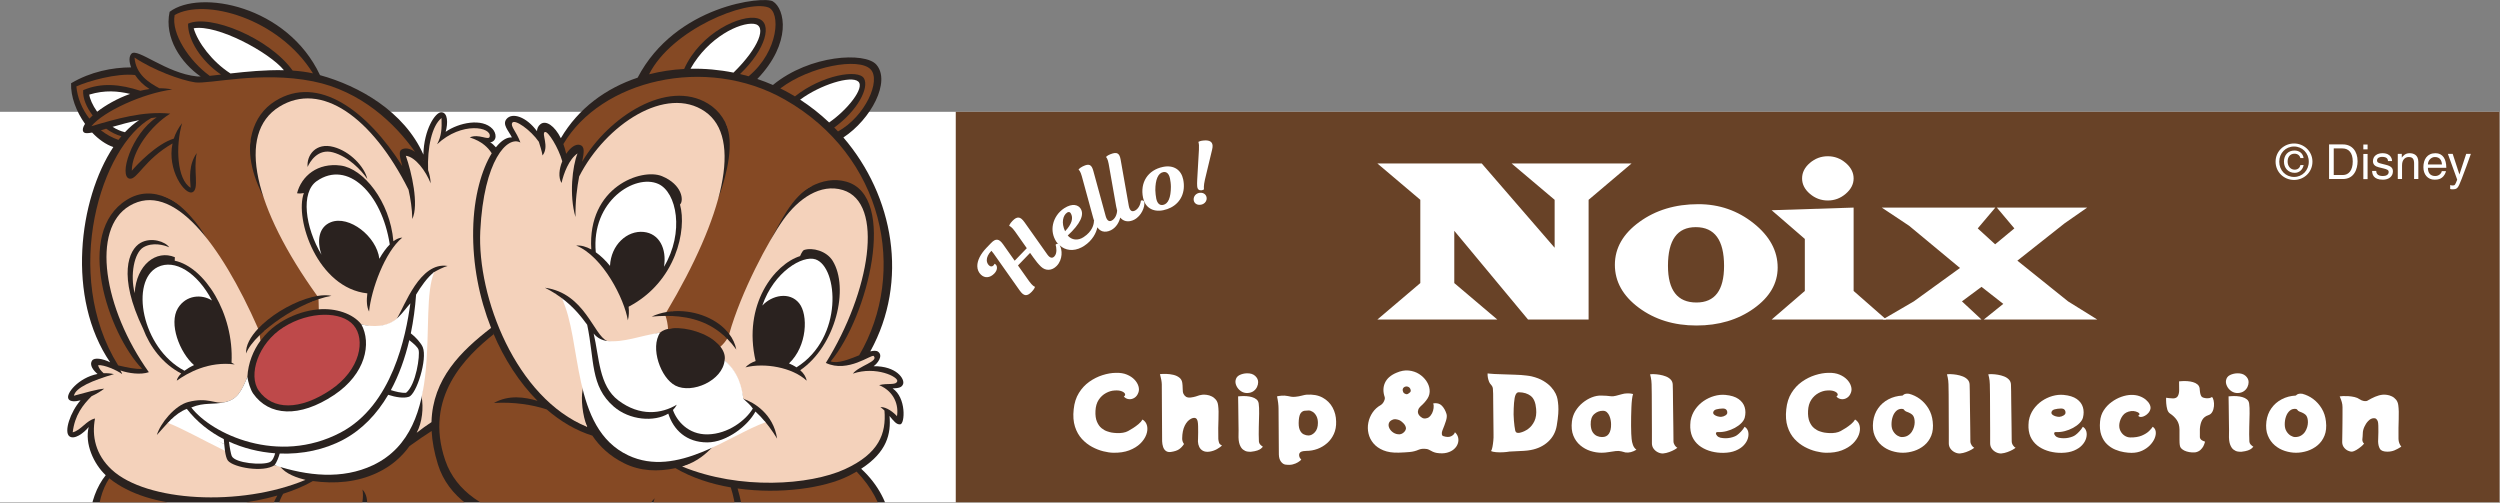 <?xml version="1.0" encoding="UTF-8" standalone="no"?>
<!DOCTYPE svg PUBLIC "-//W3C//DTD SVG 1.1//EN" "http://www.w3.org/Graphics/SVG/1.1/DTD/svg11.dtd">
<svg width="100%" height="100%" viewBox="0 0 756 152" version="1.1" xmlns="http://www.w3.org/2000/svg" xmlns:xlink="http://www.w3.org/1999/xlink" xml:space="preserve" xmlns:serif="http://www.serif.com/" style="fill-rule:evenodd;clip-rule:evenodd;stroke-linejoin:round;stroke-miterlimit:2;">
    <rect x="0" y="0" width="756" height="152" fill="#808080" stroke="none"/>
    <rect id="Artboard1" x="0" y="0" width="755.904" height="151.892" style="fill:none;"/>
    <clipPath id="_clip1">
        <rect id="Artboard11" serif:id="Artboard1" x="0" y="0" width="755.904" height="151.892"/>
    </clipPath>
    <g clip-path="url(#_clip1)">
        <g transform="matrix(-4.167,0,0,4.167,972.55,-268.274)">
            <rect x="51.995" y="72.494" width="181.417" height="28.346" style="fill:white;"/>
        </g>
        <g transform="matrix(-4.167,0,0,4.167,1261.65,-268.274)">
            <rect x="121.378" y="72.494" width="112.034" height="28.346" style="fill:rgb(104,66,39);"/>
        </g>
        <g transform="matrix(4.167,0,0,4.167,695.63,47.883)">
            <path d="M0,0.49C-0.031,0.686 -0.192,0.822 -0.412,0.822C-0.73,0.822 -0.925,0.549 -0.925,0.235C-0.925,-0.09 -0.751,-0.337 -0.423,-0.337C-0.203,-0.337 -0.042,-0.212 0,-0.02L0.234,-0.02C0.185,-0.376 -0.091,-0.568 -0.426,-0.568C-0.901,-0.568 -1.191,-0.226 -1.191,0.239C-1.191,0.696 -0.887,1.052 -0.412,1.052C-0.091,1.052 0.171,0.836 0.237,0.49L0,0.49ZM-0.457,1.568C0.262,1.568 0.877,1.007 0.877,0.242C0.877,-0.516 0.262,-1.078 -0.457,-1.078C-1.184,-1.078 -1.798,-0.516 -1.798,0.242C-1.798,1.007 -1.184,1.568 -0.457,1.568M-1.532,0.242C-1.532,-0.383 -1.062,-0.859 -0.457,-0.859C0.14,-0.859 0.611,-0.383 0.611,0.242C0.611,0.878 0.14,1.35 -0.457,1.35C-1.062,1.35 -1.532,0.878 -1.532,0.242" style="fill:white;fill-rule:nonzero;"/>
        </g>
        <g transform="matrix(4.167,0,0,4.167,704.311,43.674)">
            <path d="M0,2.511L1.001,2.511C1.823,2.511 2.069,1.784 2.069,1.22C2.069,0.496 1.665,0 1.014,0L0,0L0,2.511ZM0.339,0.29L0.969,0.29C1.429,0.29 1.718,0.608 1.718,1.241C1.718,1.874 1.432,2.221 0.994,2.221L0.339,2.221L0.339,0.29Z" style="fill:white;fill-rule:nonzero;"/>
        </g>
        <g transform="matrix(4.167,0,0,4.167,-216.646,-356.141)">
            <path d="M223.499,95.955L223.807,95.955L223.807,96.306L223.499,96.306L223.499,95.955ZM223.807,98.467L223.499,98.467L223.499,96.64L223.807,96.64L223.807,98.467Z" style="fill:white;fill-rule:nonzero;"/>
        </g>
        <g transform="matrix(4.167,0,0,4.167,722.13,51.961)">
            <path d="M0,-0.781C-0.004,-0.895 -0.045,-1.086 -0.433,-1.086C-0.527,-1.086 -0.795,-1.055 -0.795,-0.83C-0.795,-0.68 -0.701,-0.646 -0.464,-0.587L-0.157,-0.51C0.224,-0.417 0.357,-0.278 0.357,-0.032C0.357,0.343 0.046,0.571 -0.367,0.571C-1.09,0.571 -1.143,0.152 -1.153,-0.067L-0.856,-0.067C-0.845,0.076 -0.804,0.305 -0.37,0.305C-0.15,0.305 0.049,0.218 0.049,0.017C0.049,-0.129 -0.052,-0.177 -0.314,-0.243L-0.67,-0.33C-0.925,-0.393 -1.092,-0.521 -1.092,-0.771C-1.092,-1.17 -0.76,-1.352 -0.401,-1.352C0.252,-1.352 0.297,-0.871 0.297,-0.781L0,-0.781Z" style="fill:white;fill-rule:nonzero;"/>
        </g>
        <g transform="matrix(4.167,0,0,4.167,731.306,46.326)">
            <path d="M0,1.875L-0.308,1.875L-0.308,0.755C-0.308,0.438 -0.399,0.278 -0.7,0.278C-0.875,0.278 -1.183,0.39 -1.183,0.88L-1.183,1.875L-1.492,1.875L-1.492,0.049L-1.201,0.049L-1.201,0.313L-1.194,0.313C-1.127,0.215 -0.956,0 -0.641,0C-0.357,0 0,0.116 0,0.637L0,1.875Z" style="fill:white;fill-rule:nonzero;"/>
        </g>
        <g transform="matrix(4.167,0,0,4.167,738.388,48.92)">
            <path d="M0,0.678C-0.01,0.813 -0.182,1.034 -0.473,1.034C-0.827,1.034 -1.005,0.816 -1.005,0.439L0.33,0.439C0.33,-0.202 0.073,-0.622 -0.455,-0.622C-1.061,-0.622 -1.333,-0.171 -1.333,0.391C-1.333,0.913 -1.03,1.3 -0.515,1.3C-0.224,1.3 -0.105,1.23 -0.021,1.174C0.21,1.021 0.294,0.765 0.305,0.678L0,0.678ZM-1.005,0.196C-1.005,-0.084 -0.782,-0.344 -0.499,-0.344C-0.123,-0.344 -0.003,-0.084 0.014,0.196L-1.005,0.196Z" style="fill:white;fill-rule:nonzero;"/>
        </g>
        <g transform="matrix(4.167,0,0,4.167,745.781,57.248)">
            <path d="M0,-2.573L0.339,-2.573C0.126,-1.977 -0.084,-1.38 -0.318,-0.784C-0.607,-0.043 -0.639,0 -1.033,0C-1.079,0 -1.114,-0.014 -1.163,-0.024L-1.163,-0.31C-1.124,-0.296 -1.061,-0.278 -0.978,-0.278C-0.817,-0.278 -0.799,-0.324 -0.653,-0.7L-1.33,-2.573L-0.981,-2.573L-0.496,-1.087L-0.489,-1.087L0,-2.573Z" style="fill:white;fill-rule:nonzero;"/>
        </g>
        <g transform="matrix(4.167,0,0,4.167,322.807,71.213)">
            <path d="M0,-1.678C0.089,-1.724 0.175,-1.705 0.228,-1.625C0.453,-1.28 0.31,-0.814 -0.174,-0.31C-0.464,-0.91 -0.331,-1.465 -0.025,-1.663C-0.017,-1.669 -0.008,-1.674 0,-1.678M5.348,-2.536L5.326,-2.527L5.323,-2.503C5.285,-2.192 5.119,-1.922 4.904,-1.81C4.886,-1.801 4.869,-1.794 4.851,-1.787C4.768,-1.755 4.696,-1.756 4.637,-1.789C4.549,-1.839 4.484,-1.963 4.45,-2.148L3.859,-5.495C3.819,-5.715 3.766,-5.876 3.639,-5.947C3.529,-6.01 3.374,-5.997 3.135,-5.906C2.9,-5.815 2.821,-5.725 2.818,-5.721L2.795,-5.693L2.821,-5.667C2.822,-5.665 2.924,-5.56 2.988,-5.204L3.534,-2.104C3.555,-1.987 3.579,-1.888 3.603,-1.802C3.584,-1.482 3.433,-1.197 3.213,-1.084C3.211,-1.082 3.208,-1.081 3.205,-1.08C3.126,-1.04 3.054,-1.035 2.992,-1.063C2.9,-1.103 2.824,-1.221 2.773,-1.402L1.878,-4.678C1.818,-4.894 1.75,-5.05 1.618,-5.109C1.503,-5.16 1.35,-5.133 1.121,-5.021C1.113,-5.016 1.104,-5.012 1.095,-5.008C0.89,-4.902 0.826,-4.812 0.823,-4.809L0.802,-4.778L0.83,-4.754C0.831,-4.753 0.943,-4.658 1.038,-4.309L1.867,-1.274C1.889,-1.194 1.912,-1.123 1.934,-1.058L1.918,-1.047L1.918,-1.026C1.91,-0.823 1.822,-0.306 1.168,0.119C0.757,0.39 0.307,0.34 0.018,0.001C0.931,-0.846 1.243,-1.505 0.949,-1.957C0.782,-2.213 0.368,-2.37 -0.238,-1.978C-0.654,-1.708 -0.95,-1.282 -1.05,-0.81C-1.144,-0.368 -1.058,0.073 -0.803,0.466C-0.752,0.543 -0.684,0.591 -0.624,0.653C-0.654,0.627 -0.684,0.598 -0.718,0.597C-0.762,0.595 -0.805,0.615 -0.846,0.655L-0.862,0.673L-0.855,0.695C-0.808,0.847 -0.733,1.291 -0.951,1.516C-1.016,1.586 -1.087,1.616 -1.159,1.611C-1.255,1.603 -1.358,1.526 -1.455,1.39L-3.116,-0.958C-3.28,-1.188 -3.41,-1.291 -3.551,-1.301C-3.683,-1.311 -3.823,-1.235 -3.992,-1.06C-4.186,-0.86 -4.22,-0.734 -4.221,-0.729L-4.23,-0.693L-4.195,-0.681C-4.194,-0.681 -4.043,-0.625 -3.813,-0.301L-2.953,0.921L-3.832,1.831L-4.667,0.648C-4.831,0.418 -4.961,0.316 -5.102,0.305C-5.236,0.294 -5.376,0.372 -5.544,0.546L-5.865,0.879C-6.311,1.341 -6.552,1.821 -6.544,2.23C-6.54,2.471 -6.449,2.683 -6.281,2.844C-6.001,3.114 -5.62,3.081 -5.311,2.76C-5.051,2.492 -5.092,2.218 -5.205,2.109C-5.234,2.081 -5.257,2.07 -5.261,2.069L-5.3,2.053L-5.314,2.092C-5.314,2.093 -5.327,2.127 -5.369,2.171C-5.463,2.272 -5.588,2.27 -5.695,2.169C-5.798,2.07 -5.854,1.941 -5.857,1.796C-5.861,1.581 -5.75,1.351 -5.538,1.13L-5.52,1.112C-5.47,1.166 -5.416,1.237 -5.364,1.305L-3.473,3.985C-3.309,4.215 -3.179,4.318 -3.039,4.328C-2.976,4.332 -2.912,4.318 -2.843,4.283C-2.767,4.243 -2.686,4.179 -2.597,4.087C-2.403,3.886 -2.37,3.761 -2.368,3.756L-2.359,3.72L-2.394,3.708C-2.396,3.708 -2.547,3.652 -2.78,3.323L-3.593,2.174L-2.714,1.263L-2.465,1.611C-2.281,1.867 -2.127,2.064 -1.923,2.261C-1.586,2.585 -1.127,2.564 -0.78,2.205C-0.337,1.747 -0.364,1.02 -0.573,0.708C-0.158,1.094 0.428,1.168 1.022,0.862C1.085,0.83 1.148,0.793 1.211,0.752C1.811,0.362 2.093,-0.197 2.167,-0.594C2.267,-0.458 2.384,-0.351 2.531,-0.306C2.719,-0.249 2.932,-0.274 3.145,-0.38C3.151,-0.383 3.157,-0.386 3.164,-0.389C3.541,-0.583 3.746,-0.966 3.83,-1.301C4.038,-1.042 4.364,-0.956 4.727,-1.095C4.767,-1.11 4.805,-1.127 4.841,-1.146C5.381,-1.424 5.625,-2.097 5.575,-2.405C5.56,-2.481 5.523,-2.517 5.494,-2.533C5.453,-2.556 5.403,-2.557 5.348,-2.536" style="fill:white;fill-rule:nonzero;"/>
        </g>
        <g transform="matrix(4.167,0,0,4.167,349.652,53.98)">
            <path d="M0,1.46C-0.03,1.315 -0.067,1.005 -0.067,0.851C-0.068,0.082 0.134,-0.388 0.496,-0.461C0.6,-0.483 0.692,-0.469 0.768,-0.419C0.874,-0.35 0.953,-0.207 0.995,-0.006C1.027,0.153 1.063,0.396 1.062,0.603C1.06,1.385 0.868,1.841 0.5,1.915C0.377,1.941 0.272,1.916 0.188,1.841C0.1,1.763 0.037,1.635 0,1.46M1.469,-0.702C1.207,-0.873 0.866,-0.921 0.484,-0.841C-0.609,-0.612 -1.189,0.288 -0.958,1.397C-0.888,1.734 -0.721,1.997 -0.475,2.158C-0.21,2.331 0.132,2.381 0.512,2.301C0.714,2.258 0.898,2.193 1.062,2.108C1.792,1.732 2.143,0.967 1.954,0.063C1.883,-0.276 1.716,-0.541 1.469,-0.702" style="fill:white;fill-rule:nonzero;"/>
        </g>
        <g transform="matrix(4.167,0,0,4.167,362.917,61.938)">
            <path d="M0,-0.875C-0.28,-0.856 -0.487,-0.634 -0.469,-0.37C-0.453,-0.135 -0.263,0.017 -0.007,0C0.08,-0.006 0.156,-0.028 0.221,-0.061C0.395,-0.152 0.487,-0.325 0.476,-0.488C0.459,-0.733 0.263,-0.892 0,-0.875" style="fill:white;fill-rule:nonzero;"/>
        </g>
        <g transform="matrix(4.167,0,0,4.167,364.125,57.462)">
            <path d="M0,-3.597C-0.278,-3.578 -0.384,-3.508 -0.391,-3.506L-0.419,-3.487L-0.406,-3.457C-0.406,-3.456 -0.384,-3.4 -0.374,-3.262C-0.368,-3.152 -0.369,-3.034 -0.377,-2.911L-0.501,-0.749C-0.512,-0.518 -0.512,-0.418 -0.503,-0.281C-0.495,-0.165 -0.463,-0.084 -0.405,-0.033C-0.357,0.009 -0.291,0.027 -0.21,0.022C-0.143,0.017 -0.093,-0.002 -0.061,-0.018C-0.039,-0.03 -0.027,-0.039 -0.026,-0.041L-0.007,-0.056L-0.012,-0.079C-0.012,-0.081 -0.049,-0.293 0.06,-0.758L0.58,-2.929C0.608,-3.047 0.62,-3.147 0.615,-3.225C0.596,-3.502 0.395,-3.624 0,-3.597" style="fill:white;fill-rule:nonzero;"/>
        </g>
        <g transform="matrix(4.167,0,0,4.167,-181.213,-169.891)">
            <clipPath id="_clip2">
                <rect x="45.634" y="40.22" width="67.241" height="37.2" clip-rule="nonzero"/>
            </clipPath>
            <g clip-path="url(#_clip2)">
                <g transform="matrix(1,0,0,1,108.266,54.381)">
                    <path d="M0,14.578C0.463,14.559 0.666,14.504 0.759,14.263C0.898,13.9 0.28,12.943 -1.384,12.966C-1.125,12.8 -0.648,12.209 -1.055,11.913C-1.179,11.823 -1.377,11.831 -1.621,11.891C1.199,6.779 0.074,0.61 -3.574,-3.634C-1.574,-4.947 -0.105,-7.697 -1.186,-8.925C-1.994,-9.843 -5.993,-9.655 -8.687,-7.443C-9.058,-7.605 -9.436,-7.75 -9.82,-7.879C-7.311,-10.498 -7.798,-12.967 -8.693,-13.513C-9.339,-13.906 -15.743,-13.257 -18.505,-7.974C-20.802,-7.208 -22.803,-5.756 -24.078,-3.582C-24.524,-4.478 -25.161,-4.913 -25.556,-4.6C-25.729,-4.463 -25.799,-4.289 -25.811,-4.09C-26.571,-5.132 -27.608,-5.481 -28.023,-4.97C-28.344,-4.575 -27.875,-4.131 -27.629,-3.637C-27.988,-3.67 -28.398,-3.415 -28.791,-2.92C-28.946,-3.072 -29.059,-3.225 -29.208,-3.267C-28.665,-3.391 -28.761,-3.96 -29.035,-4.254C-29.79,-5.065 -31.486,-4.71 -32.437,-4.045C-32.264,-4.662 -32.267,-5.463 -32.76,-5.463C-33.19,-5.463 -34.013,-4.214 -34.053,-2.39C-35.44,-5.524 -38.73,-7.381 -41.555,-8.157C-43.924,-13.205 -50.293,-14.403 -52.47,-12.752C-52.875,-10.861 -51.636,-9.038 -50.217,-8.058C-50.32,-8.055 -50.41,-8.056 -50.481,-8.064C-52.702,-8.286 -54.802,-10.151 -55.233,-9.719C-55.423,-9.53 -55.425,-9.15 -55.263,-8.721C-56.625,-8.716 -58.185,-8.416 -59.62,-7.569C-59.657,-6.606 -59.244,-5.514 -58.608,-4.621C-58.755,-4.396 -58.808,-4.202 -58.739,-4.064C-58.668,-3.923 -58.445,-3.919 -58.093,-3.992C-57.627,-3.5 -57.095,-3.121 -56.554,-2.939C-59.051,0.838 -59.985,8.008 -56.783,12.685C-57.322,12.411 -57.934,12.314 -58.094,12.555C-58.322,12.896 -57.975,13.295 -57.703,13.528C-59.08,13.8 -60.051,14.979 -59.801,15.353C-59.673,15.546 -59.334,15.545 -58.931,15.44C-59.676,16.293 -60.15,17.725 -59.749,18.046C-59.397,18.328 -58.71,17.835 -58.341,17.377C-58.642,18.582 -57.988,20.044 -57.107,20.877C-58.428,22.519 -58.811,25.529 -57.221,27.082C-55.424,28.836 -51.458,27.668 -49.725,26.051C-49.707,26.071 -49.688,26.09 -49.668,26.108C-50.057,27.312 -49.682,28.458 -48.642,28.638C-48.161,28.722 -47.755,28.57 -47.454,28.3C-46.937,28.769 -46.049,28.577 -45.54,28.033C-45.126,28.109 -44.499,27.896 -44.225,27.512C-43.657,28.028 -42.938,28.15 -42.303,27.768C-42.209,27.852 -42.11,27.922 -42.009,27.974C-41.546,28.212 -40.76,28.104 -40.394,27.544C-40.15,27.561 -39.89,27.515 -39.622,27.394C-38.48,26.88 -38.277,26.019 -38.821,25.106C-38.635,24.807 -38.487,24.479 -38.371,24.15C-38.319,24.001 -38.274,23.851 -38.237,23.703C-36.001,23.857 -31.977,24.669 -30.41,23.316C-27.149,25.385 -21.714,25.509 -17.5,24.21C-17.431,24.385 -17.343,24.559 -17.244,24.725C-18.102,25.09 -18.111,26.831 -16.935,27.557C-16.474,27.841 -15.968,27.847 -15.532,27.666C-14.859,28.353 -13.892,28.332 -13.279,27.882C-12.69,28.28 -12.12,28.026 -11.661,27.386C-11.309,27.844 -10.768,28.176 -10.105,28.063C-9.766,28.509 -9.193,28.779 -8.518,28.544C-8.243,28.807 -7.89,28.981 -7.48,28.97C-6.699,28.95 -6.189,28.308 -6.175,27.641C-4.74,28.631 -2.22,28.572 -0.943,27.348C0.38,26.08 0.287,22.771 -2.282,20.407C-0.407,19.193 -0.111,17.869 -0.225,16.58C0.074,16.934 0.273,17.214 0.553,17.185C0.898,17.15 0.999,15.244 0,14.578" style="fill:rgb(42,34,31);fill-rule:nonzero;"/>
                </g>
                <g transform="matrix(1,0,0,1,92.998,71.502)">
                    <path d="M0,3.126C1.187,2.745 1.758,2.14 2.195,1.72C2.632,1.3 4.044,0.644 5.019,0.157C5.994,-0.33 6.047,-0.089 6.047,-0.089L6.326,0.268C6.326,0.268 5.658,1.283 5.624,1.334C5.59,1.384 2.023,3.456 0,3.126" style="fill:rgb(244,210,187);fill-rule:nonzero;"/>
                </g>
                <g transform="matrix(1,0,0,1,86.1,62.082)">
                    <path d="M0,9.67C-0.353,8.837 -0.454,7.594 -0.336,7.022C-0.128,6.009 -0.924,1.829 -1.092,1.543C-1.261,1.257 -1.859,0.312 -1.859,0.312L-2.31,0C-2.31,0 -3.009,0.568 -2.992,0.669C-2.975,0.77 -3.009,2.686 -2.79,3.257C-2.572,3.829 -1.748,8.486 0,9.67" style="fill:rgb(244,210,187);fill-rule:nonzero;"/>
                </g>
                <g transform="matrix(1,0,0,1,56.431,73.85)">
                    <path d="M0,-2.781L-0.552,-2.613L-0.767,-2.394C-0.767,-2.394 0.44,-0.44 0.51,-0.417C0.579,-0.394 3.244,0 3.244,0L3.382,-0.363L3.329,-0.843L1.251,-2.063L0,-2.781Z" style="fill:white;fill-rule:nonzero;"/>
                </g>
                <g transform="matrix(1,0,0,1,96.146,66.564)">
                    <path d="M0,-16.867C2.514,-15.394 1.982,-12.032 0.025,-9.222C0.528,-7.585 1.007,-6.729 2.266,-8.467C3.525,-10.204 4.191,-12.181 6.281,-12.307C4.764,-11.521 3.929,-9.555 3.274,-8.384C2.617,-7.209 3.374,-6.704 3.047,-5.999C2.719,-5.294 1.208,-2.045 1.259,-1.743C1.309,-1.441 0.788,0 0.788,0L-0.377,-0.636L-0.587,-0.869C-0.587,-0.869 -1.404,-1.746 -1.485,-1.806C-1.566,-1.867 -3.494,-2.283 -3.555,-2.263C-3.615,-2.243 -3.778,-1.99 -3.819,-1.974C-3.859,-1.959 -4.123,-1.908 -4.123,-1.908C-4.123,-1.908 -4.691,-2.111 -4.691,-2.172C-4.691,-2.233 -4.358,-2.868 -4.358,-2.868L-3.961,-2.862C-3.961,-2.862 -1.667,-2.009 -1.627,-2.03C-1.586,-2.05 -0.075,-1.391 -0.075,-1.391L0.111,-1.212L0.656,-0.254L0.819,-0.335C0.819,-0.335 0.95,-0.934 0.94,-0.974C0.93,-1.015 0.26,-1.556 0.26,-1.556L0.087,-1.767C0.087,-1.767 -0.348,-3.065 -0.572,-3.481C-0.795,-3.897 -3.914,-3.199 -3.914,-3.199L-4.291,-3.149C-4.291,-3.149 -3.906,-5.192 -3.499,-5.914C-3.092,-6.635 -0.713,-10.866 -0.394,-11.796C0.058,-13.112 0.674,-15.435 0,-16.867" style="fill:rgb(133,73,36);fill-rule:nonzero;"/>
                </g>
                <g transform="matrix(1,0,0,1,60.629,65.497)">
                    <path d="M0,-15.251C-1.189,-12.912 1.605,-8.659 3.27,-5.13C1.129,-4.774 0.217,-5.368 -1.487,-7.469C-3.192,-9.57 -1.749,-10.451 -5.262,-10.486C-3.946,-10.062 -2.566,-8.2 -2.243,-7.571C-1.643,-6.403 1.593,-0.881 1.593,-0.881L1.918,-1.203L3.508,-3.901L5.504,-3.167L5.883,-3.248L6.59,-3.806C6.59,-3.806 7.35,-3.219 7.329,-3.168C7.309,-3.117 5.975,-3.015 5.975,-3.015L5.613,-2.885L3.351,-1.599L2.05,-0.723L1.706,-0.406L1.549,-0.06L1.758,0L2.106,-0.42C2.106,-0.42 2.187,-0.86 3.715,-1.71C5.244,-2.561 5.591,-2.231 5.591,-2.231L5.992,-2.279L6.854,-2.632C6.854,-2.632 7.825,-3.077 7.785,-3.107C7.744,-3.138 6.833,-4.199 6.833,-4.199C6.833,-4.199 4.242,-7.308 4.168,-7.364C4.094,-7.419 0.615,-11.083 1.035,-14.517C1.016,-14.572 0,-15.251 0,-15.251" style="fill:rgb(133,73,36);fill-rule:nonzero;"/>
                </g>
                <g transform="matrix(1,0,0,1,81.254,67.568)">
                    <path d="M0,-16.454C-0.296,-17.268 -0.74,-17.626 -0.592,-17.885C-0.42,-18.186 0.748,-17.361 1.338,-16.506C1.432,-16.193 1.549,-15.857 1.604,-15.516C2.122,-16.158 1.505,-17.12 1.777,-17.219C2.003,-17.301 2.764,-16.074 3.037,-15.093C2.81,-14.539 2.737,-13.917 2.986,-13.518C3.134,-14.209 3.528,-15.245 4.145,-15.664C3.775,-14.751 3.528,-12.63 3.997,-11.05C3.98,-12.235 4.116,-13.213 4.263,-13.992C6.2,-17.784 10.586,-20.638 13.392,-18.705C16.162,-16.797 14.719,-11.066 10.6,-4.153C10.227,-4.089 9.864,-3.98 9.524,-3.821C9.872,-3.853 10.208,-3.87 10.534,-3.872C10.626,-3.603 10.696,-3.254 10.714,-2.928C10.637,-2.911 10.389,-2.869 10.141,-2.661C8.643,-2.252 7,-1.772 6.301,-2.051C5.314,-2.446 4.688,-5.523 1.777,-5.918C2.052,-5.779 2.304,-5.635 2.536,-5.486C3.718,-2.477 3.39,1.395 4.846,4.184C-0.313,2.096 -3.149,-5.233 -2.912,-10.039C-2.656,-15.192 -0.938,-16.972 0,-16.454" style="fill:rgb(244,210,187);fill-rule:nonzero;"/>
                </g>
                <g transform="matrix(1,0,0,1,50.383,60.285)">
                    <path d="M0,10.857C-0.616,10.98 -1.003,11.702 -1.619,11.86C-1.465,10.596 -0.879,9.872 -0.251,9.239C0.105,9.072 0.441,8.872 0.669,8.692C0.176,8.727 -0.686,8.974 -1.531,9.203C-1.408,8.604 -0.176,8.094 1.373,7.636C1.117,7.579 0.867,7.56 0.626,7.57C0.433,7.396 0.259,7.197 0.229,6.985C0.669,6.95 1.566,7.337 1.971,7.636C1.945,7.544 1.898,7.455 1.837,7.369C2.428,7.577 3.324,7.699 3.907,7.495C0.616,2.884 -0.316,-2.906 2.505,-4.577C5.627,-6.425 9.105,-1.863 11.839,4.33C11.275,4.93 10.923,5.565 10.965,6.14C11.104,5.752 11.459,5.286 11.952,4.805C11.97,4.942 11.988,5.083 12.004,5.212C11.493,5.902 11.106,6.842 11.058,7.831C10.572,9.059 10.229,9.508 9.376,9.683C8.69,9.824 8.186,9.287 6.758,9.66C5.79,9.913 4.734,11.209 4.488,12.054C4.767,11.749 5.022,11.447 5.281,11.171C6.29,11.55 7.743,12.374 9.43,13.202C9.475,13.514 9.541,13.788 9.647,13.918C10.056,14.413 12.207,14.799 13.031,14.244C13.179,14.352 13.307,14.166 13.405,14.304C13.823,14.894 14.71,15.172 15.273,15.311C10.543,17.282 3.733,16.901 1.214,14.571C0.035,13.479 -0.246,12.124 0,10.857" style="fill:rgb(244,210,187);fill-rule:nonzero;"/>
                </g>
                <g transform="matrix(1,0,0,1,100.438,63.903)">
                    <path d="M0,-15.91C7.195,-11.819 8.947,-3.404 5.4,2.65C4.682,2.935 3.866,3.277 3.331,3.095C6.027,-0.124 8.226,-8.903 4.46,-9.951C2.739,-10.43 0.907,-9.322 -0.463,-7.435C-2.151,-5.108 -3.283,-2.013 -4.205,0.895C-5.108,-0.116 -6.704,-0.674 -8.206,-0.538C-4.093,-6.594 -2.136,-13.523 -5.57,-15.614C-8.528,-17.415 -12.783,-14.657 -14.702,-11.398C-14.555,-12.114 -14.513,-12.517 -14.866,-12.616C-15.19,-12.707 -15.568,-12.411 -15.862,-11.968C-15.916,-12.222 -15.986,-12.46 -16.067,-12.678C-13.344,-17.294 -5.764,-19.187 0,-15.91" style="fill:rgb(133,73,36);fill-rule:nonzero;"/>
                </g>
                <g transform="matrix(1,0,0,1,75.53,69.476)">
                    <path d="M0,-20.139C0.025,-19.349 0,-18.856 -0.321,-18.239C1.479,-19.921 3.666,-19.479 3.492,-18.784C3.418,-18.488 2.689,-19.029 2.048,-18.733C2.956,-18.445 3.386,-17.978 3.643,-17.582C2.932,-16.429 2.337,-14.476 2.295,-12.021C2.251,-9.534 2.732,-7.089 3.595,-4.91C1.419,-3.229 -0.642,-1.232 -0.73,1.929C-1.024,2.118 -1.464,2.433 -1.804,2.701C-1.397,1.934 -1.297,0.892 -1.449,0.064C-0.756,-4.787 -2.035,-6.629 -0.565,-8.944C-0.346,-9.073 0.174,-9.345 0.443,-9.404C-1.562,-9.729 -2.661,-6.538 -3.264,-5.537C-3.842,-4.975 -4.941,-4.89 -5.82,-5.168C-6.432,-5.954 -7.691,-6.359 -8.909,-6.258C-8.918,-6.488 -8.913,-6.76 -8.926,-6.994C-8.607,-7.1 -8.292,-7.184 -7.987,-7.239C-8.284,-7.3 -8.636,-7.291 -9.018,-7.227C-13.588,-13.587 -14.917,-19.006 -11.782,-20.955C-8.75,-22.84 -5.04,-20.217 -2.395,-14.938C-2.251,-14.293 -2.136,-13.573 -2.122,-12.811C-1.628,-13.847 -2.171,-16.216 -2.591,-17.4C-1.9,-17.326 -1.135,-16.29 -0.79,-15.402C-0.804,-15.747 -0.872,-16.068 -0.975,-16.359C-1.04,-17.955 -0.709,-19.585 0,-20.139" style="fill:rgb(244,210,187);fill-rule:nonzero;"/>
                </g>
                <g transform="matrix(1,0,0,1,108.581,59.433)">
                    <path d="M0,11.543C-0.204,11.302 -0.74,10.858 -1.203,10.877C-1.094,10.959 -0.998,11.044 -0.908,11.13C-0.772,12.799 -1.299,14.254 -3.789,15.391C-6.317,16.545 -11.397,16.914 -15.583,15.195C-13.143,14.541 -10.806,12.916 -9.257,12.337C-9.064,12.596 -8.877,12.875 -8.698,13.171C-8.969,11.37 -10.382,10.536 -11.151,10.275C-11.445,8.916 -11.673,8.332 -12.508,7.484C-12.42,7.053 -12.687,6.655 -12.812,6.495C-12.616,6.328 -12.445,6.118 -12.324,5.919C-12.09,6.154 -11.868,6.415 -11.658,6.707C-11.74,6.291 -11.92,5.911 -12.174,5.574C-11.319,2.527 -9.329,-1.193 -8.253,-2.706C-7.162,-4.242 -5.552,-5.371 -3.923,-4.871C-0.887,-3.94 -1.94,2.501 -5.163,7.675C-3.553,8.434 -1.832,7.009 -1.684,7.176C-1.327,7.578 -2.757,7.879 -3.201,8.453C-1.536,7.879 0.13,8.693 0.019,9.008C-0.093,9.322 -0.648,9.119 -1.295,9.285C-0.167,9.766 0.13,10.766 0,11.543" style="fill:rgb(244,210,187);fill-rule:nonzero;"/>
                </g>
                <g transform="matrix(1,0,0,1,56.639,58.472)">
                    <path d="M0,9.403C-0.183,9.581 -0.3,9.762 -0.324,9.924C0.468,9.361 1.981,8.499 3.882,8.745C3.809,8.696 3.731,8.653 3.652,8.615C3.832,5.023 1.678,1.671 -0.472,1.217L-0.462,0.963C-1.809,0.4 -3.258,1.508 -3.378,3.572C-3.719,2.242 -3.412,0.639 -2.747,0.247C-2.082,-0.146 -1.246,0.076 -0.871,0.247C-1.144,-0.163 -2.167,-0.521 -2.952,-0.077C-3.823,0.415 -4.616,2.314 -2.767,6.152C-2.275,7.464 -1.342,8.706 0,9.403" style="fill:rgb(42,34,31);fill-rule:nonzero;"/>
                </g>
                <g transform="matrix(1,0,0,1,58.872,64.644)">
                    <path d="M0,-2.066C-0.741,-2.543 -1.886,-2.471 -2.474,-1.508C-3.152,-0.395 -2.353,1.708 -1.305,2.623C-1.567,2.744 -1.802,2.884 -1.998,3.032C-5.137,1.371 -5.953,-3.503 -3.94,-4.492C-2.707,-5.098 -1.076,-4.11 0,-2.066" style="fill:white;fill-rule:nonzero;"/>
                </g>
                <g transform="matrix(0.992,0.129,0.129,-0.992,67.732,51.798)">
                    <path d="M-0.074,-0.041C1.065,-0.203 2.082,-1.016 2.644,-1.631C2.326,-0.778 1.152,0.187 -0.074,0.354C-1.413,0.537 -1.956,-0.51 -1.764,-1.327C-1.658,-0.952 -1.212,0.12 -0.074,-0.041" style="fill:rgb(42,34,31);fill-rule:nonzero;"/>
                </g>
                <g transform="matrix(1,0,0,1,68.216,63.159)">
                    <path d="M0,-10.374C-1.671,-10.596 -2.848,-9.624 -3.172,-8.362C-2.95,-8.328 -2.763,-8.362 -2.677,-8.379C-3.367,-6.486 -1.678,-1.485 1.929,-1.099C1.859,-0.569 1.888,-0.099 2.055,0.222C2.213,-1.379 3.199,-4.107 4.466,-5.146C4.255,-5.14 4.037,-5.043 3.82,-4.88C3.569,-7.798 1.631,-10.158 0,-10.374" style="fill:rgb(42,34,31);fill-rule:nonzero;"/>
                </g>
                <g transform="matrix(1,0,0,1,71.017,52.362)">
                    <path d="M0,7.189C-0.197,5.563 -2.192,4.012 -3.517,4.532C-4.402,4.88 -4.547,5.884 -4.2,6.893C-5.384,4.907 -5.725,2.37 -4.54,1.548C-2.31,0 0.179,2.417 0.757,6.149C0.489,6.419 0.23,6.78 0,7.189" style="fill:white;fill-rule:nonzero;"/>
                </g>
                <g transform="matrix(1,0,0,1,89.051,52.95)">
                    <path d="M0,11.068C0.081,10.767 0.094,10.432 0.055,10.08C3.511,8.273 4.295,4.48 3.784,2.664C4.077,2.391 3.958,1.217 2.478,0.605C1.017,0 -2.944,1.371 -2.653,5.923C-3.024,5.718 -3.398,5.612 -3.75,5.64C-1.801,6.429 -0.247,9.538 0,11.068" style="fill:rgb(42,34,31);fill-rule:nonzero;"/>
                </g>
                <g transform="matrix(1,0,0,1,91.257,59.378)">
                    <path d="M0,-5.262C1.347,-4.662 1.909,-1.744 0.418,0.752C0.628,-0.576 0.065,-1.66 -1.055,-1.775C-2.262,-1.899 -3.433,-0.836 -3.501,0.688C-3.819,0.296 -4.171,-0.045 -4.533,-0.301C-4.877,-4.022 -1.688,-6.014 0,-5.262" style="fill:white;fill-rule:nonzero;"/>
                </g>
                <g transform="matrix(1,0,0,1,103.913,67.41)">
                    <path d="M0,-7.714C-0.44,-8.425 -1.463,-8.701 -2.075,-8.497C-2.201,-8.455 -2.365,-8.054 -2.365,-8.054C-4.202,-7.48 -6.544,-4.542 -5.59,-0.437C-5.878,-0.34 -6.134,-0.191 -6.329,0.021C-4.945,-0.333 -2.916,0.021 -1.886,0.987C-1.932,0.707 -2.103,0.45 -2.352,0.228C0.244,-1.555 1.214,-5.752 0,-7.714" style="fill:rgb(42,34,31);fill-rule:nonzero;"/>
                </g>
                <g transform="matrix(1,0,0,1,101.29,59.272)">
                    <path d="M0,8.157C-0.164,8.048 -0.348,7.953 -0.545,7.871C0.782,6.624 0.863,4.334 0.191,3.503C-0.504,2.642 -1.789,2.918 -2.483,3.675C-1.639,1.216 0.446,0 1.382,0.321C3.024,0.885 3.435,6.01 0,8.157" style="fill:white;fill-rule:nonzero;"/>
                </g>
                <g transform="matrix(1,0,0,1,106.663,49.438)">
                    <path d="M0,-3.64C0.783,-2.839 -0.377,-0.225 -2.361,0.872C-2.451,0.776 -2.542,0.681 -2.635,0.587C-0.924,-0.652 -0.09,-2.3 -0.474,-2.976C-0.87,-3.674 -3.537,-3.227 -5.487,-1.672C-5.608,-1.745 -5.73,-1.817 -5.854,-1.887C-6.081,-2.015 -6.312,-2.136 -6.547,-2.251C-4.406,-3.872 -0.851,-4.512 0,-3.64" style="fill:rgb(133,73,36);fill-rule:nonzero;"/>
                </g>
                <g transform="matrix(1,0,0,1,103.657,46.222)">
                    <path d="M0,3.437C-0.643,2.827 -1.346,2.271 -2.102,1.781C-0.648,0.703 1.592,0 2.115,0.466C2.618,0.915 1.305,2.545 0,3.437" style="fill:white;fill-rule:nonzero;"/>
                </g>
                <g transform="matrix(1,0,0,1,99.232,45.745)">
                    <path d="M0,-4.441C0.913,-4.124 0.799,-1.283 -1.417,0.561C-1.623,0.502 -1.831,0.448 -2.04,0.398C-0.172,-1.381 0.381,-3.351 -0.777,-3.645C-1.963,-3.946 -4.903,-2.621 -6.096,0.031C-6.962,0.078 -7.817,0.206 -8.642,0.418C-7,-2.84 -1.616,-5.002 0,-4.441" style="fill:rgb(133,73,36);fill-rule:nonzero;"/>
                </g>
                <g transform="matrix(1,0,0,1,96.719,42.386)">
                    <path d="M0,3.654C-1.031,3.446 -2.081,3.352 -3.121,3.373C-1.821,1.07 0.461,0 1.47,0.113C2.469,0.224 1.844,1.85 0,3.654" style="fill:white;fill-rule:nonzero;"/>
                </g>
                <g transform="matrix(1,0,0,1,97.43,67.52)">
                    <path d="M0,2.189C0.341,2.508 0.493,2.615 0.691,2.898C0.171,3.766 -1.11,4.744 -2.583,4.773C-4.016,4.802 -4.844,3.765 -5.107,3.003C-4.993,2.889 -4.897,2.761 -4.825,2.618C-5.935,3.284 -7.499,3.494 -9.07,2.306C-10.487,1.236 -10.453,-0.829 -10.861,-2.546C-10.601,-2.21 -10.21,-2.039 -9.874,-2.003C-8.682,-1.877 -7.518,-2.372 -6.034,-2.613C-6.783,-1.518 -5.993,0.69 -4.924,1.236C-3.72,1.85 -1.503,0.877 -1.357,-0.603C-0.335,0.264 -0.087,1.432 0,2.189" style="fill:white;fill-rule:nonzero;"/>
                </g>
                <g transform="matrix(1,0,0,1,89.076,64.071)">
                    <path d="M0,9.743C-4.196,7.76 -3.317,1.404 -4.834,-1.676C-3.961,-1.026 -3.412,-0.327 -2.977,0.266C-2.434,2.83 -2.766,4.71 -1.053,6.201C0.099,7.203 1.893,7.338 2.91,6.716C3.289,7.898 4.219,8.804 5.739,8.804C7.145,8.804 8.694,7.59 9.234,6.565C9.484,6.791 9.729,7.051 9.969,7.342C7.401,8.243 3.545,11.419 0,9.743" style="fill:white;fill-rule:nonzero;"/>
                </g>
                <g transform="matrix(0.509,-0.861,-0.861,-0.509,95.714,63.972)">
                    <path d="M-1.561,-0.743C-1.306,0.322 -1.684,1.775 -2.254,2.602C-2,2.764 -1.756,2.964 -1.561,3.176C-0.827,1.82 -0.554,0.484 -0.852,-0.917C-1.087,-0.904 -1.333,-0.838 -1.561,-0.743" style="fill:rgb(133,73,36);fill-rule:nonzero;"/>
                </g>
                <g transform="matrix(1,0,0,1,63.414,61.567)">
                    <path d="M0,12.963C0.159,12.747 0.299,12.382 0.373,12.117C1.992,12.178 3.617,11.848 5.007,11.101C6.355,10.377 7.427,9.25 8.246,7.855C8.789,8.031 9.37,8.124 9.748,7.998C10.299,7.814 11.105,5.262 10.754,4.4C10.633,4.105 10.234,3.654 9.886,3.395C10.073,2.489 10.201,1.546 10.27,0.582C10.596,0.033 11.105,-0.704 11.59,-1.058C10.362,1.786 12.658,10.346 7.145,12.961C4.909,14.021 2.382,13.746 0,12.963" style="fill:white;fill-rule:nonzero;"/>
                </g>
                <g transform="matrix(0.687,-0.727,-0.727,-0.687,60.084,71.196)">
                    <path d="M-1.539,-1.009C-2.08,0.681 -2.484,2.174 -2.919,3.027C-2.437,3.01 -1.98,2.937 -1.539,2.725C-1.722,1.569 -1.62,0.391 -1.292,-0.734C-1.371,-0.82 -1.455,-0.913 -1.539,-1.009" style="fill:white;fill-rule:nonzero;"/>
                </g>
                <g transform="matrix(1,0,0,1,61.441,69.21)">
                    <path d="M0,-1.093C0.046,-0.732 0.227,-0.15 0.417,0.12C1.563,1.749 3.759,1.914 6.294,0.224C8.586,-1.304 9.023,-3.519 8.269,-4.902C9.056,-4.698 10.207,-4.669 10.959,-5.429C11.283,-5.738 11.558,-6.133 11.827,-6.426C11.506,-4.093 10.534,0.976 6.752,2.957C2.219,5.333 -2.586,3.054 -4.071,1.132C-3.111,0.731 -2.493,0.959 -1.593,0.737C-0.752,0.529 -0.451,0.002 0,-1.093" style="fill:white;fill-rule:nonzero;"/>
                </g>
                <g transform="matrix(1,0,0,1,63.833,63.526)">
                    <path d="M0,0.638C-0.422,0.902 -0.788,1.213 -1.098,1.551C-1.116,1.46 -1.133,1.368 -1.154,1.248C-0.202,0.413 1.116,-0.419 2.409,-0.913C2.388,-0.676 2.391,-0.454 2.387,-0.26C1.599,-0.138 0.774,0.154 0,0.638" style="fill:rgb(133,73,36);fill-rule:nonzero;"/>
                </g>
                <g transform="matrix(-0.804,0.594,0.594,0.804,68.55,67.909)">
                    <path d="M1.578,-5.395C-0.637,-5.224 -2.482,-3.841 -2.583,-2.497C-2.685,-1.153 -1.084,0.422 1.578,0.294C4.24,0.166 5.816,-1.019 5.776,-2.762C5.745,-4.12 3.793,-5.565 1.578,-5.395" style="fill:rgb(190,73,74);fill-rule:nonzero;"/>
                </g>
                <g transform="matrix(-0.998,-0.061,-0.061,0.998,72.529,69.284)">
                    <path d="M-0.426,-3.862C-0.777,-3.618 -1.066,-3.398 -1.139,-3.206C-1.286,-2.812 -1.109,-0.639 -0.426,-0.036C-0.091,0.015 0.368,-0.081 0.688,-0.161C0.169,-1.276 -0.197,-2.529 -0.426,-3.862" style="fill:white;fill-rule:nonzero;"/>
                </g>
                <g transform="matrix(-0.062,-0.998,-0.998,0.062,61.656,72.014)">
                    <path d="M-1.761,-1.694C-1.991,-1.615 -2.289,-1.485 -2.375,-1.265C-2.587,-0.731 -2.306,1.262 -1.761,1.464C-1.633,1.512 -1.105,1.579 -0.708,1.599C-1.249,0.585 -1.605,-0.542 -1.761,-1.694" style="fill:white;fill-rule:nonzero;"/>
                </g>
                <g transform="matrix(1,0,0,1,74.203,52.438)">
                    <path d="M0,-0.022C0.005,-0.023 0.01,-0.024 0.014,-0.025C0.015,-0.016 0.016,-0.007 0.016,0.003C0.011,-0.006 0.005,-0.014 0,-0.022" style="fill:white;fill-rule:nonzero;"/>
                </g>
                <g transform="matrix(1,0,0,1,56.161,45.03)">
                    <path d="M0,-3.169C2.178,-4.414 7.538,-2.964 10.041,1.066C9.576,0.962 9.079,0.898 8.565,0.863C6.858,-1.515 2.544,-3.257 0.974,-2.541C0.95,-1.377 1.916,0.165 3.366,1.152C3.065,1.187 2.789,1.22 2.546,1.245C1.054,0.164 -0.259,-1.828 0,-3.169" style="fill:rgb(133,73,36);fill-rule:nonzero;"/>
                </g>
                <g transform="matrix(1,0,0,1,60.212,42.518)">
                    <path d="M0,3.584C-1.32,2.739 -2.37,1.34 -2.669,0.305C-0.955,0 2.835,2.063 3.878,3.347C2.542,3.317 1.152,3.452 0,3.584" style="fill:white;fill-rule:nonzero;"/>
                </g>
                <g transform="matrix(1,0,0,1,49.03,48.397)">
                    <path d="M0,-1.354C0.841,-1.738 2.92,-2.333 4.259,-2.182C4.504,-1.812 4.858,-1.449 5.307,-1.167C5.085,-1.136 4.864,-1.093 4.643,-1.039C3.179,-1.513 1.824,-1.653 0.493,-1.083C0.45,-0.509 0.731,0.159 1.181,0.751C1.094,0.828 1.014,0.904 0.942,0.979C0.407,0.283 0.072,-0.54 0,-1.354" style="fill:rgb(133,73,36);fill-rule:nonzero;"/>
                </g>
                <g transform="matrix(1,0,0,1,50.537,47.291)">
                    <path d="M0,1.587C-0.336,1.111 -0.538,0.637 -0.569,0.344C0.569,0 1.502,0.087 2.392,0.294C1.47,0.622 0.623,1.105 0,1.587" style="fill:white;fill-rule:nonzero;"/>
                </g>
                <g transform="matrix(-0.279,0.96,0.96,0.279,52.042,49.885)">
                    <path d="M0.67,-1.09C0.603,-0.983 0.53,-0.87 0.454,-0.752C0.6,-0.343 0.68,0.073 0.67,0.46C0.773,0.414 0.879,0.371 0.986,0.329C0.961,-0.167 0.849,-0.645 0.67,-1.09" style="fill:rgb(133,73,36);fill-rule:nonzero;"/>
                </g>
                <g transform="matrix(1,0,0,1,52.554,49.49)">
                    <path d="M0,0.876C-0.324,0.799 -0.625,0.661 -0.898,0.485C-0.34,0.322 0.309,0.145 1.03,0C0.672,0.23 0.327,0.526 0,0.876" style="fill:white;fill-rule:nonzero;"/>
                </g>
                <g transform="matrix(1,0,0,1,54.464,63.189)">
                    <path d="M0,-13.851C0.131,-13.87 0.262,-13.888 0.396,-13.903C-1.454,-12.694 -2.379,-9.592 -1.571,-9.452C-1.025,-9.357 -0.501,-10.84 1.544,-12.008C1.137,-10.085 2.435,-8.257 2.977,-8.463C3.515,-8.667 3.029,-10.101 3.301,-11.31C2.709,-10.471 2.807,-9.484 2.857,-8.793C1.87,-9.385 1.746,-11.803 2.24,-13.481C1.954,-13.118 1.759,-12.739 1.636,-12.359C0.405,-11.987 -1.031,-10.479 -1.412,-10.027C-1.412,-11.433 -0.055,-13.284 1.376,-14.172C-0.598,-14.369 -2.498,-13.802 -4.348,-13.259C-3.46,-14.345 -0.573,-15.652 1.524,-15.924C1.22,-15.989 0.905,-16.016 0.586,-16.013C-0.19,-16.431 -1.119,-17.024 -1.215,-18.243C0.142,-17.33 2.166,-16.59 3.177,-16.442C4.189,-16.294 7.915,-17.281 11.739,-16.516C15.24,-15.816 17.707,-13.441 19.14,-11.398C18.771,-11.658 18.391,-11.728 18.133,-11.541C17.954,-11.412 18.043,-10.992 18.217,-10.366C15.68,-14.379 12.117,-17.031 9,-15.089C5.553,-12.942 7.125,-6.729 11.668,-0.859C10.468,-0.56 9.061,0.21 8.083,1.106C6.293,-2.958 2.029,-10.279 -1.774,-7.917C-5.603,-5.539 -3.131,1.776 -0.667,4.346C-1.1,4.392 -1.763,4.245 -2.401,4.098C-6.54,-2.557 -3.619,-11.841 0,-13.851" style="fill:rgb(133,73,36);fill-rule:nonzero;"/>
                </g>
                <g transform="matrix(1,0,0,1,63.008,76.193)">
                    <path d="M0,5.792C0.105,5.543 0.139,5.259 0.065,4.952C-0.475,6.342 -1.552,6.503 -1.929,6.176C-1.678,5.799 -1.573,5.323 -1.657,4.909C-1.856,5.806 -2.397,6.446 -3.265,6.346C-4.136,6.247 -4.25,5.129 -4.14,4.502C-4.006,4.579 -3.863,4.627 -3.716,4.637C-3.741,4.783 -3.776,4.918 -3.806,5.009C-3.393,4.952 -3.336,4.24 -3.706,4.07C-3.684,4.156 -3.68,4.261 -3.685,4.371C-4.476,3.981 -4.868,2.647 -4.603,1.978C-5.117,2.533 -5.046,3.34 -4.703,3.92C-7.275,5.862 -10.583,5.83 -11.59,4.824C-12.721,3.693 -12.664,0.908 -11.589,-0.711C-8.654,1.652 -3.225,1.642 0.604,0.54C0.174,1.281 -0.188,2.364 0.107,3.899C0.213,4.448 0.41,4.912 0.664,5.276C0.489,5.572 0.252,5.742 0,5.792" style="fill:rgb(133,73,36);fill-rule:nonzero;"/>
                </g>
                <g transform="matrix(1,0,0,1,70.115,76.621)">
                    <path d="M0,1C0.061,0.469 -0.02,-0.009 -0.324,-0.328C-0.111,0.768 -0.865,2.504 -1.648,3.856C-1.34,3.68 -1.082,3.435 -0.865,3.151C-0.674,3.752 -0.71,4.435 -1.662,4.752C-2.473,5.022 -2.914,4.781 -3.669,3.784C-3.51,4.517 -3.13,5.015 -2.64,5.213C-2.989,5.459 -3.368,5.503 -3.697,5.321C-4.11,5.094 -4.565,4.553 -4.864,4.041C-4.864,4.46 -4.666,4.926 -4.386,5.278C-5.206,5.576 -6.205,4.857 -6.557,3.386C-6.766,2.513 -6.698,1.047 -6.08,-0.016C-5.26,-0.277 -4.526,-0.59 -3.923,-0.939C-2.32,-0.724 -0.72,-0.844 0.762,-1.548C1.773,-2.028 2.526,-2.692 3.089,-3.477C3.636,-3.871 4.334,-4.35 4.696,-4.576C4.736,-3.828 4.881,-3.018 5.157,-2.135C5.524,-0.961 6.255,-0.014 7.235,0.726C5.276,1.775 1.961,1.039 0,1" style="fill:rgb(133,73,36);fill-rule:nonzero;"/>
                </g>
                <g transform="matrix(1,0,0,1,95.318,65.253)">
                    <path d="M0,16.676C0.209,16.381 0.308,16.002 0.222,15.568C-0.14,16.835 -1.518,17.023 -2.125,16.512C-1.763,16.205 -1.511,15.747 -1.48,15.223C-1.727,15.741 -2.763,16.802 -3.75,16.185C-4.737,15.568 -4.318,14.285 -4.071,14.285C-4.034,14.285 -3.999,14.301 -3.967,14.327C-3.939,14.361 -3.912,14.395 -3.884,14.427C-3.755,14.64 -3.69,15.048 -3.725,15.346C-3.54,15.264 -3.447,15.084 -3.422,14.875C-3.285,14.98 -3.153,15.059 -3.035,15.099C-3.139,14.903 -3.313,14.619 -3.502,14.294C-3.548,14.173 -3.61,14.063 -3.684,13.976C-4.161,13.126 -4.631,12.12 -4.293,11.67C-4.726,11.994 -4.789,12.501 -4.653,13.027C-10.935,14.314 -17.957,13.488 -19.517,8.931C-21.096,4.317 -17.987,1.356 -16.013,-0.223C-16.013,-0.231 -16.031,-0.282 -16.054,-0.347C-15.245,1.581 -14.134,3.286 -12.822,4.608C-13.734,4.34 -14.891,4.145 -15.988,4.761C-14.539,4.674 -13.185,4.891 -12.158,5.229C-11.14,6.109 -10.022,6.765 -8.843,7.133C-8.306,7.93 -7.579,8.611 -6.567,9.121C-5.363,9.728 -4.079,9.758 -2.811,9.492C-1.616,10.193 -0.228,10.642 1.201,10.889C1.566,11.985 1.814,13.792 1.431,15.025C1.154,15.92 0.608,16.627 0,16.676" style="fill:rgb(133,73,36);fill-rule:nonzero;"/>
                </g>
                <g transform="matrix(1,0,0,1,106.866,76.375)">
                    <path d="M0,5.014C-1.1,6.042 -3.704,6.12 -5.167,4.801C-4.896,4.51 -4.655,4.168 -4.504,3.779C-4.262,3.158 -4.222,2.451 -4.762,1.486C-4.367,3.953 -5.848,4.57 -6.168,5.606C-5.933,5.465 -5.666,5.275 -5.41,5.041C-5.32,5.163 -5.217,5.276 -5.104,5.382C-5.192,5.989 -5.532,6.396 -6.144,6.396C-6.835,6.396 -7.378,5.582 -7.748,4.989C-7.777,5.315 -7.684,5.702 -7.497,6.048C-8.02,6.117 -8.757,5.533 -8.957,4.669C-9.049,4.91 -9.058,5.18 -8.999,5.442C-9.305,5.413 -9.652,5.214 -9.912,4.792C-9.806,4.568 -9.71,4.321 -9.625,4.057C-9.254,2.893 -9.411,1.291 -9.853,-0.156C-6.756,0.279 -3.559,-0.192 -1.826,-1.053C-1.607,-1.161 -1.406,-1.271 -1.216,-1.382C0.992,0.898 1.38,3.724 0,5.014" style="fill:rgb(133,73,36);fill-rule:nonzero;"/>
                </g>
            </g>
        </g>
        <g transform="matrix(4.167,0,0,4.167,448.075,96.635)">
            <path d="M0,-11.329L5.291,-5.212L5.291,-8.69L2.166,-11.329L10.874,-11.329L7.756,-8.69L7.756,0L3.361,0L-1.992,-6.441L-1.992,-2.648L1.133,0L-7.575,0L-4.457,-2.648L-4.457,-8.69L-7.575,-11.329L0,-11.329Z" style="fill:white;fill-rule:nonzero;"/>
        </g>
        <g transform="matrix(4.167,0,0,4.167,512.798,91.486)">
            <path d="M0,-5.471C-1.345,-5.471 -2.017,-4.536 -2.017,-2.665C-2.017,-0.89 -1.328,-0.002 0.05,-0.002C1.386,-0.002 2.054,-0.887 2.054,-2.657C2.054,-4.533 1.369,-5.471 0,-5.471M0.187,-7.138C1.701,-7.138 3.04,-6.675 4.202,-5.749C5.363,-4.822 5.944,-3.753 5.944,-2.541C5.944,-1.385 5.368,-0.394 4.214,0.43C3.06,1.254 1.672,1.667 0.05,1.667C-1.581,1.667 -2.975,1.236 -4.133,0.377C-5.291,-0.484 -5.87,-1.523 -5.87,-2.74C-5.87,-3.952 -5.278,-4.988 -4.093,-5.848C-2.908,-6.709 -1.482,-7.138 0.187,-7.138" style="fill:white;fill-rule:nonzero;"/>
        </g>
        <g transform="matrix(4.167,0,0,4.167,552.73,96.632)">
            <path d="M0,-11.851C0.49,-11.851 0.924,-11.688 1.304,-11.362C1.684,-11.035 1.873,-10.662 1.873,-10.241C1.873,-9.827 1.684,-9.456 1.304,-9.13C0.924,-8.802 0.49,-8.64 0,-8.64C-0.49,-8.64 -0.924,-8.801 -1.301,-9.125C-1.679,-9.448 -1.867,-9.821 -1.867,-10.241C-1.867,-10.667 -1.679,-11.042 -1.301,-11.366C-0.924,-11.689 -0.49,-11.851 0,-11.851M1.873,-8.125L1.873,-2.075L4.239,0L-4.077,0L-1.668,-2.075L-1.668,-5.851L-4.077,-7.934L1.873,-8.125Z" style="fill:white;fill-rule:nonzero;"/>
        </g>
        <g transform="matrix(4.167,0,0,4.167,631.162,96.633)">
            <path d="M0,-8.125L-1.631,-6.989L-5.066,-4.274L-1.388,-1.32L0.735,0L-7.506,0L-6.087,-1.137L-7.669,-2.374L-9.088,-1.32L-7.669,0L-14.845,0L-12.579,-1.32L-9.231,-3.743L-12.922,-6.806L-14.907,-8.125L-6.666,-8.125L-7.942,-6.615L-6.679,-5.461L-5.284,-6.615L-6.554,-8.125L0,-8.125Z" style="fill:white;fill-rule:nonzero;"/>
        </g>
        <g transform="matrix(4.167,0,0,4.167,344.251,130.955)">
            <path d="M0,-2.94C-0.063,-2.764 -0.159,-2.636 -0.29,-2.556C-0.42,-2.474 -0.556,-2.443 -0.697,-2.46C-0.838,-2.476 -0.958,-2.539 -1.057,-2.648C-0.968,-2.71 -0.941,-2.777 -0.975,-2.851C-1.009,-2.924 -1.091,-2.986 -1.221,-3.036C-1.352,-3.086 -1.519,-3.104 -1.722,-3.089C-1.931,-3.08 -2.141,-3.018 -2.352,-2.904C-2.563,-2.79 -2.74,-2.626 -2.881,-2.413C-3.022,-2.199 -3.099,-1.934 -3.115,-1.617C-3.131,-1.289 -3.094,-1.023 -3.006,-0.82C-2.918,-0.615 -2.806,-0.46 -2.673,-0.353C-2.54,-0.247 -2.405,-0.17 -2.27,-0.126C-2.134,-0.08 -2.025,-0.051 -1.942,-0.036C-1.832,-0.017 -1.705,-0.005 -1.562,0.002C-1.419,0.009 -1.274,0.001 -1.127,-0.022C-0.981,-0.046 -0.856,-0.086 -0.751,-0.144C-0.657,-0.195 -0.54,-0.266 -0.399,-0.353C-0.258,-0.441 -0.123,-0.54 0.008,-0.649C0.138,-0.758 0.234,-0.869 0.298,-0.983C0.475,-0.874 0.586,-0.719 0.63,-0.521C0.674,-0.321 0.655,-0.108 0.572,0.12C0.487,0.348 0.343,0.562 0.137,0.764C-0.069,0.965 -0.337,1.129 -0.665,1.255C-0.994,1.38 -1.383,1.439 -1.832,1.429C-2.04,1.425 -2.279,1.389 -2.548,1.323C-2.816,1.256 -3.086,1.151 -3.358,1.006C-3.629,0.861 -3.876,0.669 -4.098,0.429C-4.319,0.19 -4.488,-0.108 -4.602,-0.463C-4.717,-0.82 -4.749,-1.239 -4.696,-1.723C-4.65,-2.184 -4.523,-2.58 -4.317,-2.911C-4.111,-3.244 -3.858,-3.515 -3.558,-3.726C-3.258,-3.937 -2.939,-4.097 -2.603,-4.203C-2.266,-4.31 -1.944,-4.366 -1.636,-4.37C-1.328,-4.379 -1.06,-4.337 -0.834,-4.242C-0.607,-4.147 -0.423,-4.025 -0.282,-3.875C-0.141,-3.726 -0.046,-3.567 0.004,-3.399C0.054,-3.23 0.052,-3.077 0,-2.94" style="fill:white;fill-rule:nonzero;"/>
        </g>
        <g transform="matrix(4.167,0,0,4.167,368.419,117.077)">
            <path d="M0,3.757C0.005,3.842 0.022,3.931 0.051,4.023C0.079,4.116 0.151,4.184 0.266,4.227C0.199,4.307 0.078,4.396 -0.094,4.494C-0.266,4.591 -0.452,4.653 -0.649,4.682C-0.832,4.705 -0.985,4.685 -1.108,4.622C-1.23,4.557 -1.321,4.464 -1.382,4.34C-1.441,4.217 -1.474,4.084 -1.479,3.942C-1.479,3.904 -1.477,3.825 -1.471,3.703C-1.466,3.582 -1.463,3.443 -1.463,3.287C-1.463,3.131 -1.465,2.981 -1.467,2.839C-1.47,2.697 -1.479,2.585 -1.495,2.504C-1.526,2.347 -1.587,2.259 -1.679,2.237C-1.77,2.216 -1.873,2.236 -1.988,2.298C-2.171,2.393 -2.321,2.56 -2.438,2.8C-2.555,3.039 -2.617,3.344 -2.622,3.714C-2.628,3.861 -2.583,3.998 -2.489,4.126C-2.594,4.288 -2.713,4.415 -2.849,4.507C-2.985,4.6 -3.183,4.665 -3.444,4.703C-3.59,4.722 -3.71,4.697 -3.804,4.629C-3.898,4.56 -3.966,4.461 -4.008,4.333C-4.049,4.205 -4.073,4.07 -4.078,3.928L-4.102,-0.207C-4.107,-0.401 -4.152,-0.648 -4.235,-0.946C-4.104,-0.961 -3.952,-0.965 -3.776,-0.961C-3.602,-0.956 -3.43,-0.934 -3.26,-0.894C-3.09,-0.853 -2.945,-0.786 -2.825,-0.69C-2.705,-0.596 -2.636,-0.468 -2.614,-0.306C-2.609,-0.273 -2.603,-0.21 -2.595,-0.118C-2.587,-0.025 -2.583,0.068 -2.583,0.163C-2.588,0.296 -2.567,0.408 -2.52,0.498C-2.474,0.588 -2.41,0.657 -2.333,0.704C-2.244,0.751 -2.131,0.767 -1.996,0.75C-1.86,0.733 -1.74,0.708 -1.636,0.676C-1.532,0.638 -1.444,0.609 -1.374,0.59C-1.303,0.571 -1.229,0.558 -1.151,0.548C-1.062,0.538 -0.958,0.542 -0.838,0.559C-0.718,0.574 -0.599,0.611 -0.481,0.669C-0.364,0.725 -0.262,0.806 -0.176,0.91C-0.09,1.015 -0.037,1.147 -0.016,1.309C0.021,1.584 0.03,1.92 0.012,2.316C-0.007,2.712 -0.011,3.192 0,3.757" style="fill:white;fill-rule:nonzero;"/>
        </g>
        <g transform="matrix(4.167,0,0,4.167,380.695,115.983)">
            <path d="M0,4.204C0.005,4.289 0.036,4.362 0.09,4.421C0.145,4.48 0.211,4.537 0.29,4.588C0.253,4.631 0.206,4.677 0.149,4.723C0.091,4.771 0.007,4.815 -0.105,4.855C-0.217,4.896 -0.378,4.928 -0.587,4.952C-0.654,4.955 -0.741,4.95 -0.845,4.934C-0.949,4.917 -1.052,4.869 -1.155,4.791C-1.256,4.713 -1.338,4.587 -1.401,4.413C-1.463,4.241 -1.49,4.002 -1.479,3.699C-1.474,3.647 -1.472,3.545 -1.475,3.393C-1.478,3.241 -1.48,3.06 -1.483,2.852C-1.486,2.643 -1.488,2.427 -1.491,2.205C-1.493,1.981 -1.496,1.774 -1.499,1.582C-1.501,1.39 -1.505,1.172 -1.51,0.931C-1.463,0.926 -1.384,0.92 -1.272,0.913C-1.159,0.906 -1.035,0.907 -0.899,0.916C-0.764,0.926 -0.632,0.949 -0.504,0.985C-0.377,1.019 -0.267,1.076 -0.176,1.151C-0.084,1.227 -0.031,1.329 -0.015,1.457C0.011,1.638 0.021,1.878 0.016,2.18C0.011,2.481 0.003,2.808 -0.008,3.162C-0.018,3.515 -0.015,3.863 0,4.204M-0.83,0.689C-1.007,0.694 -1.164,0.648 -1.303,0.554C-1.441,0.459 -1.546,0.341 -1.616,0.201C-1.687,0.061 -1.713,-0.073 -1.699,-0.201C-1.672,-0.395 -1.575,-0.532 -1.409,-0.614C-1.242,-0.694 -1.067,-0.737 -0.885,-0.742C-0.623,-0.751 -0.42,-0.689 -0.274,-0.556C-0.128,-0.424 -0.055,-0.272 -0.055,-0.101C-0.055,0.013 -0.082,0.129 -0.137,0.248C-0.192,0.366 -0.276,0.467 -0.391,0.55C-0.506,0.633 -0.652,0.68 -0.83,0.689" style="fill:white;fill-rule:nonzero;"/>
        </g>
        <g transform="matrix(4.167,0,0,4.167,395.665,128.142)">
            <path d="M0,0.852C0.167,0.852 0.324,0.773 0.47,0.614C0.615,0.455 0.689,0.231 0.689,-0.059C0.689,-0.254 0.653,-0.419 0.583,-0.554C0.512,-0.689 0.425,-0.791 0.321,-0.859C0.216,-0.928 0.114,-0.963 0.016,-0.963C-0.083,-0.963 -0.184,-0.956 -0.286,-0.942C-0.387,-0.927 -0.477,-0.872 -0.552,-0.778C-0.627,-0.683 -0.676,-0.514 -0.697,-0.273C-0.723,0.041 -0.701,0.278 -0.63,0.439C-0.56,0.601 -0.465,0.709 -0.344,0.767C-0.224,0.823 -0.11,0.852 0,0.852M-0.149,-2.108C0.316,-2.141 0.707,-2.072 1.025,-1.899C1.343,-1.725 1.586,-1.486 1.753,-1.18C1.92,-0.873 2.006,-0.536 2.011,-0.166C2.022,0.176 1.968,0.478 1.847,0.742C1.727,1.005 1.563,1.228 1.354,1.41C1.146,1.593 0.911,1.732 0.653,1.827C0.395,1.921 0.13,1.969 -0.141,1.969C-0.199,1.969 -0.273,1.975 -0.364,1.987C-0.456,1.999 -0.53,2.026 -0.587,2.069C-0.623,2.102 -0.648,2.138 -0.661,2.175C-0.675,2.213 -0.679,2.259 -0.673,2.31C-0.663,2.396 -0.64,2.456 -0.607,2.492C-0.573,2.528 -0.543,2.566 -0.517,2.609C-0.574,2.667 -0.655,2.728 -0.759,2.795C-0.864,2.861 -0.991,2.913 -1.139,2.951C-1.288,2.989 -1.464,2.993 -1.668,2.965C-1.793,2.947 -1.902,2.872 -1.996,2.744C-2.09,2.616 -2.139,2.443 -2.145,2.225L-2.168,-1.084C-2.168,-1.349 -2.205,-1.651 -2.278,-1.987C-2.21,-2.006 -2.102,-2.023 -1.953,-2.037C-1.805,-2.052 -1.649,-2.042 -1.487,-2.009C-1.425,-1.994 -1.345,-1.979 -1.249,-1.962C-1.153,-1.945 -1.046,-1.944 -0.931,-1.959C-0.78,-1.973 -0.629,-2 -0.477,-2.041C-0.327,-2.081 -0.216,-2.103 -0.149,-2.108" style="fill:white;fill-rule:nonzero;"/>
        </g>
        <g transform="matrix(4.167,0,0,4.167,424.416,130.338)">
            <path d="M0,-2.785C0.042,-2.737 0.097,-2.703 0.165,-2.682C0.232,-2.66 0.295,-2.671 0.352,-2.714C0.41,-2.751 0.456,-2.788 0.489,-2.824C0.523,-2.859 0.535,-2.903 0.525,-2.956C0.504,-3.069 0.455,-3.147 0.376,-3.19C0.298,-3.233 0.218,-3.244 0.137,-3.222C0.057,-3.201 -0.002,-3.153 -0.039,-3.08C-0.075,-3.006 -0.063,-2.908 0,-2.785M-0.242,-0.757C-0.284,-0.785 -0.357,-0.812 -0.462,-0.838C-0.566,-0.864 -0.657,-0.866 -0.736,-0.842C-0.913,-0.781 -1.021,-0.69 -1.06,-0.571C-1.099,-0.453 -1.088,-0.33 -1.025,-0.202C-0.962,-0.074 -0.865,0.033 -0.732,0.119C-0.599,0.204 -0.449,0.245 -0.281,0.24C-0.204,0.235 -0.126,0.208 -0.051,0.157C0.025,0.108 0.085,0.045 0.129,-0.031C0.174,-0.107 0.189,-0.18 0.173,-0.252C0.152,-0.356 0.098,-0.454 0.012,-0.546C-0.074,-0.639 -0.159,-0.709 -0.242,-0.757M3.734,0.09C3.854,0.199 3.931,0.327 3.965,0.474C3.999,0.621 3.991,0.769 3.941,0.916C3.891,1.063 3.8,1.196 3.667,1.314C3.534,1.433 3.363,1.519 3.155,1.574C2.946,1.629 2.701,1.635 2.419,1.592C2.325,1.577 2.23,1.549 2.133,1.506C2.037,1.464 1.937,1.411 1.832,1.35C1.78,1.317 1.678,1.296 1.527,1.289C1.375,1.282 1.234,1.305 1.104,1.357C0.9,1.447 0.683,1.503 0.451,1.524C0.218,1.545 -0.044,1.561 -0.337,1.57C-0.78,1.585 -1.155,1.528 -1.459,1.403C-1.765,1.277 -2.006,1.107 -2.183,0.894C-2.361,0.681 -2.48,0.443 -2.539,0.182C-2.6,-0.078 -2.604,-0.342 -2.551,-0.607C-2.5,-0.873 -2.396,-1.118 -2.243,-1.344C-2.089,-1.569 -1.889,-1.751 -1.643,-1.888C-1.58,-1.926 -1.525,-1.982 -1.475,-2.055C-1.426,-2.129 -1.391,-2.203 -1.369,-2.28C-1.349,-2.355 -1.346,-2.415 -1.362,-2.457C-1.492,-2.837 -1.487,-3.183 -1.346,-3.496C-1.205,-3.809 -0.926,-4.054 -0.508,-4.229C-0.191,-4.366 0.108,-4.42 0.388,-4.389C0.667,-4.358 0.915,-4.274 1.132,-4.137C1.348,-3.999 1.524,-3.829 1.66,-3.628C1.796,-3.426 1.873,-3.221 1.894,-3.012C1.921,-2.775 1.871,-2.558 1.746,-2.361C1.621,-2.165 1.451,-1.973 1.237,-1.788C1.154,-1.713 1.097,-1.627 1.069,-1.532C1.04,-1.437 1.036,-1.359 1.057,-1.298C1.094,-1.169 1.19,-1.058 1.347,-0.963C1.42,-0.916 1.506,-0.899 1.605,-0.913C1.704,-0.928 1.78,-0.953 1.832,-0.991C1.937,-1.072 2.017,-1.172 2.075,-1.29C2.132,-1.409 2.168,-1.533 2.184,-1.664C2.2,-1.794 2.192,-1.909 2.161,-2.009C2.427,-2.047 2.635,-1.99 2.783,-1.838C2.931,-1.686 3.046,-1.485 3.123,-1.233C3.16,-1.105 3.146,-0.939 3.08,-0.732C3.015,-0.526 2.93,-0.296 2.826,-0.045C2.79,0.04 2.776,0.126 2.783,0.211C2.79,0.296 2.823,0.349 2.881,0.368C3.121,0.448 3.314,0.452 3.46,0.379C3.607,0.305 3.698,0.209 3.734,0.09" style="fill:white;fill-rule:nonzero;"/>
        </g>
        <g transform="matrix(4.167,0,0,4.167,459.603,118.865)">
            <path d="M0,2.879C0.213,2.831 0.416,2.738 0.607,2.598C0.797,2.458 0.948,2.268 1.06,2.029C1.172,1.789 1.213,1.496 1.182,1.15C1.146,0.699 1.017,0.386 0.794,0.211C0.573,0.035 0.284,-0.054 -0.07,-0.059C-0.17,-0.064 -0.248,-0.005 -0.306,0.118C-0.362,0.241 -0.402,0.441 -0.423,0.716C-0.433,0.897 -0.441,1.031 -0.446,1.118C-0.452,1.205 -0.453,1.278 -0.45,1.335C-0.448,1.392 -0.449,1.465 -0.454,1.556C-0.449,1.726 -0.441,1.874 -0.431,2C-0.42,2.127 -0.407,2.255 -0.391,2.385C-0.376,2.515 -0.357,2.625 -0.337,2.715C-0.311,2.815 -0.261,2.871 -0.188,2.883C-0.115,2.895 -0.053,2.893 0,2.879M2.732,0.438C2.758,0.581 2.778,0.735 2.79,0.901C2.803,1.067 2.802,1.268 2.787,1.502C2.771,1.737 2.734,2.025 2.677,2.367C2.599,2.827 2.392,3.213 2.059,3.523C1.724,3.834 1.304,4.037 0.798,4.132C0.657,4.16 0.493,4.18 0.305,4.192C0.117,4.204 -0.07,4.213 -0.254,4.22C-0.44,4.227 -0.606,4.236 -0.751,4.245C-0.882,4.269 -1.038,4.286 -1.221,4.296C-1.404,4.305 -1.576,4.303 -1.737,4.288C-1.899,4.274 -2.017,4.248 -2.09,4.209C-2.048,4.144 -2.014,4.042 -1.988,3.907C-1.963,3.772 -1.941,3.624 -1.926,3.463C-1.91,3.301 -1.905,3.147 -1.91,3L-1.934,0.588C-1.934,0.393 -1.935,0.216 -1.938,0.054C-1.94,-0.107 -1.947,-0.233 -1.957,-0.323C-1.968,-0.423 -2.008,-0.51 -2.078,-0.587C-2.148,-0.662 -2.2,-0.738 -2.231,-0.814C-2.314,-1.022 -2.351,-1.227 -2.341,-1.426C-2.314,-1.421 -2.255,-1.415 -2.164,-1.408C-2.073,-1.401 -1.968,-1.393 -1.847,-1.384C-1.717,-1.379 -1.512,-1.372 -1.233,-1.362C-0.954,-1.352 -0.668,-1.343 -0.376,-1.333C-0.204,-1.329 -0.053,-1.321 0.078,-1.312C0.208,-1.302 0.344,-1.289 0.485,-1.272C0.626,-1.257 0.748,-1.236 0.853,-1.213C1.192,-1.132 1.478,-1.021 1.71,-0.881C1.943,-0.741 2.13,-0.591 2.273,-0.43C2.417,-0.269 2.525,-0.111 2.599,0.044C2.671,0.198 2.716,0.33 2.732,0.438" style="fill:white;fill-rule:nonzero;"/>
        </g>
        <g transform="matrix(4.167,0,0,4.167,481.025,127.462)">
            <path d="M0,0.225C0.011,0.462 0.059,0.646 0.145,0.777C0.231,0.907 0.336,0.998 0.458,1.051C0.581,1.103 0.699,1.128 0.814,1.128C1.043,1.133 1.213,1.053 1.323,0.887C1.432,0.721 1.485,0.491 1.479,0.196C1.479,0.116 1.47,0.021 1.452,-0.088C1.433,-0.197 1.403,-0.304 1.358,-0.408C1.313,-0.513 1.254,-0.6 1.178,-0.671C1.103,-0.743 1.005,-0.779 0.885,-0.779C0.644,-0.779 0.435,-0.697 0.254,-0.536C0.074,-0.375 -0.01,-0.121 0,0.225M2.943,0.88C2.948,0.984 2.957,1.112 2.97,1.264C2.983,1.416 3.016,1.563 3.068,1.705C3.12,1.847 3.204,1.961 3.319,2.047C3.189,2.127 3.056,2.186 2.92,2.221C2.784,2.257 2.651,2.265 2.52,2.246C2.484,2.236 2.445,2.225 2.403,2.214C2.362,2.202 2.304,2.187 2.231,2.168C2.11,2.135 1.97,2.127 1.809,2.146C1.647,2.166 1.478,2.191 1.303,2.221C1.129,2.252 0.958,2.267 0.79,2.267C0.519,2.267 0.248,2.223 -0.024,2.136C-0.295,2.048 -0.54,1.912 -0.759,1.727C-0.978,1.541 -1.146,1.307 -1.26,1.022C-1.375,0.737 -1.409,0.396 -1.362,-0.002C-1.33,-0.277 -1.245,-0.53 -1.104,-0.761C-0.963,-0.99 -0.789,-1.19 -0.583,-1.358C-0.377,-1.526 -0.158,-1.657 0.074,-1.75C0.307,-1.842 0.532,-1.886 0.751,-1.882C0.918,-1.877 1.047,-1.872 1.139,-1.867C1.23,-1.862 1.349,-1.85 1.495,-1.831C1.583,-1.822 1.696,-1.834 1.832,-1.867C1.968,-1.9 2.105,-1.937 2.243,-1.977C2.381,-2.018 2.5,-2.037 2.599,-2.037C2.75,-2.042 2.857,-2.038 2.92,-2.027C2.982,-2.016 3.035,-2.005 3.076,-1.995C3.045,-1.909 3.019,-1.781 2.998,-1.611C2.977,-1.44 2.963,-1.246 2.955,-1.031C2.947,-0.815 2.94,-0.591 2.935,-0.359C2.93,-0.125 2.928,0.097 2.931,0.31C2.934,0.524 2.938,0.713 2.943,0.88" style="fill:white;fill-rule:nonzero;"/>
        </g>
        <g transform="matrix(4.167,0,0,4.167,499.539,116.233)">
            <path d="M0,4.279L0,3.34C0,3.089 -0.001,2.812 -0.004,2.511C-0.006,2.21 -0.007,1.905 -0.007,1.597C-0.007,1.288 -0.009,0.995 -0.011,0.718C-0.014,0.44 -0.018,0.2 -0.023,-0.005C-0.029,-0.199 -0.047,-0.361 -0.077,-0.492C-0.109,-0.622 -0.127,-0.701 -0.133,-0.73C-0.07,-0.74 0.024,-0.743 0.149,-0.741C0.274,-0.738 0.414,-0.724 0.568,-0.698C0.722,-0.672 0.87,-0.632 1.011,-0.577C1.151,-0.523 1.269,-0.446 1.362,-0.35C1.456,-0.253 1.506,-0.13 1.511,0.017C1.516,0.107 1.52,0.265 1.523,0.49C1.526,0.715 1.528,0.979 1.531,1.28C1.533,1.581 1.537,1.89 1.543,2.205C1.548,2.521 1.552,2.818 1.555,3.098C1.557,3.378 1.56,3.612 1.562,3.799C1.564,3.986 1.565,4.096 1.565,4.13C1.565,4.229 1.596,4.326 1.656,4.418C1.715,4.51 1.78,4.569 1.847,4.593C1.817,4.63 1.746,4.68 1.636,4.742C1.527,4.803 1.4,4.861 1.257,4.912C1.113,4.965 0.968,4.998 0.822,5.013C0.702,5.022 0.579,4.997 0.451,4.937C0.323,4.878 0.215,4.791 0.13,4.678C0.044,4.564 0,4.431 0,4.279" style="fill:white;fill-rule:nonzero;"/>
        </g>
        <g transform="matrix(4.167,0,0,4.167,520.435,130.217)">
            <path d="M0,-0.998C0.119,-1.008 0.225,-1.042 0.317,-1.101C0.408,-1.161 0.454,-1.223 0.454,-1.29C0.459,-1.385 0.434,-1.462 0.379,-1.521C0.325,-1.581 0.231,-1.608 0.101,-1.603C-0.045,-1.599 -0.186,-1.579 -0.322,-1.546C-0.457,-1.513 -0.538,-1.444 -0.564,-1.339C-0.58,-1.269 -0.556,-1.206 -0.493,-1.155C-0.431,-1.102 -0.352,-1.064 -0.259,-1.038C-0.165,-1.011 -0.078,-0.998 0,-0.998M1.713,-0.279C1.844,-0.199 1.929,-0.084 1.969,0.065C2.007,0.215 2.002,0.378 1.953,0.553C1.903,0.728 1.805,0.896 1.659,1.055C1.513,1.214 1.315,1.346 1.068,1.45C0.82,1.554 0.521,1.609 0.172,1.614C-0.12,1.618 -0.406,1.585 -0.685,1.514C-0.965,1.442 -1.218,1.334 -1.444,1.186C-1.672,1.039 -1.855,0.849 -1.996,0.617C-2.137,0.385 -2.216,0.107 -2.232,-0.216C-2.237,-0.282 -2.237,-0.351 -2.232,-0.422C-2.226,-0.493 -2.221,-0.566 -2.216,-0.643C-2.216,-0.661 -2.215,-0.68 -2.212,-0.699C-2.209,-0.718 -2.205,-0.737 -2.2,-0.756C-2.148,-1.041 -2.039,-1.302 -1.875,-1.539C-1.71,-1.776 -1.509,-1.978 -1.269,-2.144C-1.028,-2.309 -0.771,-2.431 -0.497,-2.51C-0.223,-2.588 0.047,-2.616 0.313,-2.592C0.725,-2.554 1.044,-2.454 1.272,-2.293C1.498,-2.132 1.647,-1.934 1.717,-1.699C1.788,-1.465 1.789,-1.211 1.721,-0.941C1.685,-0.808 1.603,-0.676 1.475,-0.546C1.347,-0.415 1.189,-0.299 1.002,-0.198C0.814,-0.096 0.614,-0.017 0.403,0.037C0.192,0.092 -0.014,0.115 -0.211,0.105C-0.311,0.1 -0.363,0.128 -0.368,0.186C-0.373,0.246 -0.344,0.31 -0.282,0.379C-0.219,0.447 -0.136,0.494 -0.032,0.518C0.213,0.565 0.445,0.566 0.661,0.521C0.878,0.476 1.043,0.414 1.158,0.332C1.252,0.266 1.351,0.177 1.455,0.065C1.56,-0.046 1.646,-0.161 1.713,-0.279" style="fill:white;fill-rule:nonzero;"/>
        </g>
        <g transform="matrix(4.167,0,0,4.167,559.735,130.955)">
            <path d="M0,-2.94C-0.063,-2.764 -0.159,-2.636 -0.29,-2.556C-0.42,-2.474 -0.556,-2.443 -0.697,-2.46C-0.838,-2.476 -0.958,-2.539 -1.057,-2.648C-0.968,-2.71 -0.941,-2.777 -0.975,-2.851C-1.009,-2.924 -1.091,-2.986 -1.221,-3.036C-1.352,-3.086 -1.519,-3.104 -1.722,-3.089C-1.931,-3.08 -2.141,-3.018 -2.352,-2.904C-2.563,-2.79 -2.74,-2.626 -2.881,-2.413C-3.022,-2.199 -3.099,-1.934 -3.115,-1.617C-3.131,-1.289 -3.094,-1.023 -3.006,-0.82C-2.918,-0.615 -2.806,-0.46 -2.673,-0.353C-2.54,-0.247 -2.405,-0.17 -2.27,-0.126C-2.134,-0.08 -2.025,-0.051 -1.942,-0.036C-1.832,-0.017 -1.705,-0.005 -1.562,0.002C-1.419,0.009 -1.274,0.001 -1.127,-0.022C-0.981,-0.046 -0.856,-0.086 -0.751,-0.144C-0.657,-0.195 -0.54,-0.266 -0.399,-0.353C-0.258,-0.441 -0.123,-0.54 0.008,-0.649C0.138,-0.758 0.234,-0.869 0.298,-0.983C0.475,-0.874 0.586,-0.719 0.63,-0.521C0.674,-0.321 0.655,-0.108 0.572,0.12C0.487,0.348 0.343,0.562 0.137,0.764C-0.069,0.965 -0.337,1.129 -0.665,1.255C-0.994,1.38 -1.383,1.439 -1.832,1.429C-2.04,1.425 -2.279,1.389 -2.548,1.323C-2.816,1.256 -3.086,1.151 -3.358,1.006C-3.629,0.861 -3.876,0.669 -4.098,0.429C-4.319,0.19 -4.488,-0.108 -4.602,-0.463C-4.717,-0.82 -4.749,-1.239 -4.696,-1.723C-4.65,-2.184 -4.523,-2.58 -4.317,-2.911C-4.111,-3.244 -3.858,-3.515 -3.558,-3.726C-3.258,-3.937 -2.939,-4.097 -2.603,-4.203C-2.266,-4.31 -1.944,-4.366 -1.636,-4.37C-1.328,-4.379 -1.06,-4.337 -0.834,-4.242C-0.607,-4.147 -0.423,-4.025 -0.282,-3.875C-0.141,-3.726 -0.046,-3.567 0.004,-3.399C0.054,-3.23 0.052,-3.077 0,-2.94" style="fill:white;fill-rule:nonzero;"/>
        </g>
        <g transform="matrix(4.167,0,0,4.167,575.122,123.768)">
            <path d="M0,2.015C0.167,2.015 0.31,1.98 0.43,1.909C0.55,1.837 0.646,1.746 0.72,1.635C0.792,1.524 0.846,1.405 0.881,1.282C0.914,1.159 0.931,1.048 0.931,0.948C0.931,0.744 0.894,0.586 0.821,0.471C0.749,0.357 0.582,0.256 0.321,0.166C0.247,0.137 0.198,0.099 0.172,0.051C0.146,0.004 0.106,-0.022 0.055,-0.027C-0.118,-0.046 -0.264,-0.003 -0.384,0.101C-0.504,0.205 -0.596,0.345 -0.658,0.521C-0.721,0.697 -0.751,0.886 -0.751,1.091C-0.751,1.294 -0.709,1.465 -0.622,1.603C-0.537,1.74 -0.435,1.843 -0.318,1.913C-0.201,1.981 -0.094,2.015 0,2.015M2.239,0.884C2.285,1.282 2.251,1.624 2.136,1.909C2.021,2.194 1.853,2.428 1.631,2.614C1.41,2.798 1.161,2.934 0.887,3.023C0.613,3.11 0.341,3.154 0.069,3.154C-0.197,3.154 -0.467,3.11 -0.741,3.023C-1.015,2.934 -1.26,2.798 -1.476,2.614C-1.693,2.428 -1.859,2.194 -1.976,1.909C-2.095,1.624 -2.129,1.282 -2.083,0.884C-2.036,0.519 -1.914,0.198 -1.718,-0.077C-1.523,-0.352 -1.273,-0.569 -0.967,-0.728C-0.662,-0.887 -0.327,-0.975 0.039,-0.995C0.06,-0.999 0.081,-1.015 0.105,-1.041C0.129,-1.066 0.171,-1.09 0.23,-1.112C0.29,-1.133 0.383,-1.139 0.508,-1.13C0.806,-1.053 1.077,-0.923 1.322,-0.739C1.567,-0.553 1.772,-0.323 1.937,-0.048C2.102,0.227 2.202,0.538 2.239,0.884" style="fill:white;fill-rule:nonzero;"/>
        </g>
        <g transform="matrix(4.167,0,0,4.167,589.318,116.233)">
            <path d="M0,4.279L0,3.34C0,3.089 -0.001,2.812 -0.004,2.511C-0.006,2.21 -0.007,1.905 -0.007,1.597C-0.007,1.288 -0.009,0.995 -0.011,0.718C-0.014,0.44 -0.018,0.2 -0.023,-0.005C-0.029,-0.199 -0.047,-0.361 -0.077,-0.492C-0.109,-0.622 -0.127,-0.701 -0.133,-0.73C-0.07,-0.74 0.024,-0.743 0.149,-0.741C0.274,-0.738 0.414,-0.724 0.568,-0.698C0.722,-0.672 0.87,-0.632 1.011,-0.577C1.151,-0.523 1.269,-0.446 1.362,-0.35C1.456,-0.253 1.506,-0.13 1.511,0.017C1.516,0.107 1.52,0.265 1.523,0.49C1.526,0.715 1.528,0.979 1.531,1.28C1.533,1.581 1.537,1.89 1.543,2.205C1.548,2.521 1.552,2.818 1.555,3.098C1.557,3.378 1.56,3.612 1.562,3.799C1.564,3.986 1.565,4.096 1.565,4.13C1.565,4.229 1.596,4.326 1.656,4.418C1.715,4.51 1.78,4.569 1.847,4.593C1.817,4.63 1.746,4.68 1.636,4.742C1.527,4.803 1.4,4.861 1.257,4.912C1.113,4.965 0.968,4.998 0.822,5.013C0.702,5.022 0.579,4.997 0.451,4.937C0.323,4.878 0.215,4.791 0.13,4.678C0.044,4.564 0,4.431 0,4.279" style="fill:white;fill-rule:nonzero;"/>
        </g>
        <g transform="matrix(4.167,0,0,4.167,601.818,116.233)">
            <path d="M0,4.279L0,3.34C0,3.089 -0.001,2.812 -0.004,2.511C-0.006,2.21 -0.007,1.905 -0.007,1.597C-0.007,1.288 -0.009,0.995 -0.011,0.718C-0.014,0.44 -0.018,0.2 -0.023,-0.005C-0.029,-0.199 -0.047,-0.361 -0.077,-0.492C-0.109,-0.622 -0.127,-0.701 -0.133,-0.73C-0.07,-0.74 0.024,-0.743 0.149,-0.741C0.274,-0.738 0.414,-0.724 0.568,-0.698C0.722,-0.672 0.87,-0.632 1.011,-0.577C1.151,-0.523 1.269,-0.446 1.362,-0.35C1.456,-0.253 1.506,-0.13 1.511,0.017C1.516,0.107 1.52,0.265 1.523,0.49C1.526,0.715 1.528,0.979 1.531,1.28C1.533,1.581 1.537,1.89 1.543,2.205C1.548,2.521 1.552,2.818 1.555,3.098C1.557,3.378 1.56,3.612 1.562,3.799C1.565,3.986 1.566,4.096 1.566,4.13C1.566,4.229 1.596,4.326 1.656,4.418C1.715,4.51 1.78,4.569 1.847,4.593C1.817,4.63 1.746,4.68 1.636,4.742C1.527,4.803 1.4,4.861 1.257,4.912C1.113,4.965 0.968,4.998 0.822,5.013C0.702,5.022 0.579,4.997 0.451,4.937C0.323,4.878 0.215,4.791 0.13,4.678C0.044,4.564 0,4.431 0,4.279" style="fill:white;fill-rule:nonzero;"/>
        </g>
        <g transform="matrix(4.167,0,0,4.167,622.714,130.217)">
            <path d="M0,-0.998C0.119,-1.008 0.225,-1.042 0.317,-1.101C0.408,-1.161 0.454,-1.223 0.454,-1.29C0.459,-1.385 0.434,-1.462 0.379,-1.521C0.325,-1.581 0.231,-1.608 0.101,-1.603C-0.045,-1.599 -0.186,-1.579 -0.322,-1.546C-0.457,-1.513 -0.538,-1.444 -0.564,-1.339C-0.58,-1.269 -0.556,-1.206 -0.493,-1.155C-0.431,-1.102 -0.352,-1.064 -0.259,-1.038C-0.165,-1.011 -0.078,-0.998 0,-0.998M1.713,-0.279C1.844,-0.199 1.929,-0.084 1.969,0.065C2.007,0.215 2.002,0.378 1.953,0.553C1.903,0.728 1.805,0.896 1.659,1.055C1.513,1.214 1.315,1.346 1.068,1.45C0.82,1.554 0.521,1.609 0.172,1.614C-0.12,1.618 -0.406,1.585 -0.685,1.514C-0.965,1.442 -1.218,1.334 -1.444,1.186C-1.672,1.039 -1.855,0.849 -1.996,0.617C-2.137,0.385 -2.216,0.107 -2.232,-0.216C-2.237,-0.282 -2.237,-0.351 -2.232,-0.422C-2.226,-0.493 -2.221,-0.566 -2.216,-0.643C-2.216,-0.661 -2.215,-0.68 -2.212,-0.699C-2.209,-0.718 -2.205,-0.737 -2.2,-0.756C-2.148,-1.041 -2.039,-1.302 -1.875,-1.539C-1.71,-1.776 -1.509,-1.978 -1.269,-2.144C-1.028,-2.309 -0.771,-2.431 -0.497,-2.51C-0.223,-2.588 0.047,-2.616 0.313,-2.592C0.725,-2.554 1.044,-2.454 1.272,-2.293C1.498,-2.132 1.647,-1.934 1.717,-1.699C1.788,-1.465 1.789,-1.211 1.721,-0.941C1.685,-0.808 1.603,-0.676 1.475,-0.546C1.347,-0.415 1.189,-0.299 1.002,-0.198C0.814,-0.096 0.614,-0.017 0.403,0.037C0.192,0.092 -0.014,0.115 -0.211,0.105C-0.311,0.1 -0.363,0.128 -0.368,0.186C-0.373,0.246 -0.344,0.31 -0.282,0.379C-0.219,0.447 -0.136,0.494 -0.032,0.518C0.213,0.565 0.445,0.566 0.661,0.521C0.878,0.476 1.043,0.414 1.158,0.332C1.252,0.266 1.351,0.177 1.455,0.065C1.56,-0.046 1.646,-0.161 1.713,-0.279" style="fill:white;fill-rule:nonzero;"/>
        </g>
        <g transform="matrix(4.167,0,0,4.167,650.291,132.66)">
            <path d="M0,-2.154C-0.021,-2.054 -0.068,-1.961 -0.141,-1.876C-0.213,-1.791 -0.299,-1.72 -0.395,-1.667C-0.491,-1.612 -0.584,-1.582 -0.673,-1.577C-0.761,-1.572 -0.835,-1.601 -0.892,-1.663C-0.793,-1.724 -0.768,-1.784 -0.818,-1.84C-0.868,-1.898 -0.949,-1.943 -1.064,-1.975C-1.179,-2.009 -1.292,-2.018 -1.401,-2.004C-1.672,-1.966 -1.873,-1.86 -2.003,-1.687C-2.134,-1.515 -2.218,-1.316 -2.253,-1.094C-2.28,-0.903 -2.257,-0.734 -2.187,-0.585C-2.116,-0.436 -2.018,-0.317 -1.89,-0.229C-1.762,-0.141 -1.623,-0.095 -1.471,-0.09C-1.132,-0.085 -0.85,-0.13 -0.625,-0.225C-0.401,-0.32 -0.225,-0.431 -0.097,-0.556C0.031,-0.682 0.118,-0.785 0.165,-0.865C0.29,-0.785 0.363,-0.669 0.384,-0.517C0.405,-0.365 0.378,-0.201 0.306,-0.026C0.232,0.15 0.118,0.318 -0.039,0.48C-0.196,0.64 -0.386,0.772 -0.611,0.874C-0.835,0.976 -1.09,1.028 -1.377,1.028C-1.529,1.028 -1.708,1.011 -1.917,0.977C-2.126,0.944 -2.339,0.883 -2.555,0.792C-2.772,0.702 -2.97,0.572 -3.15,0.401C-3.331,0.23 -3.469,0.009 -3.565,-0.261C-3.661,-0.531 -3.692,-0.863 -3.655,-1.257C-3.629,-1.56 -3.539,-1.829 -3.385,-2.065C-3.231,-2.3 -3.042,-2.498 -2.817,-2.662C-2.593,-2.826 -2.357,-2.952 -2.109,-3.039C-1.861,-3.127 -1.625,-3.174 -1.401,-3.178C-1.176,-3.182 -0.973,-3.152 -0.79,-3.086C-0.608,-3.02 -0.454,-2.932 -0.329,-2.826C-0.204,-2.719 -0.112,-2.607 -0.055,-2.488C0.003,-2.369 0.021,-2.258 0,-2.154" style="fill:white;fill-rule:nonzero;"/>
        </g>
        <g transform="matrix(4.167,0,0,4.167,668.896,132.016)">
            <path d="M0,-2.874C0.053,-2.826 0.093,-2.74 0.122,-2.615C0.15,-2.489 0.158,-2.351 0.145,-2.202C0.132,-2.052 0.093,-1.917 0.028,-1.796C-0.038,-1.675 -0.135,-1.593 -0.266,-1.551C-0.47,-1.484 -0.617,-1.366 -0.712,-1.195C-0.806,-1.025 -0.861,-0.808 -0.877,-0.547L-0.877,0.057C-0.866,0.133 -0.831,0.195 -0.77,0.242C-0.711,0.29 -0.62,0.332 -0.5,0.37C-0.537,0.503 -0.579,0.615 -0.625,0.705C-0.673,0.795 -0.741,0.881 -0.829,0.965C-0.918,1.048 -1.032,1.106 -1.173,1.14C-1.247,1.153 -1.345,1.156 -1.467,1.149C-1.59,1.142 -1.713,1.12 -1.839,1.082C-1.965,1.044 -2.069,0.992 -2.152,0.925C-2.199,0.887 -2.239,0.848 -2.269,0.805C-2.301,0.762 -2.323,0.698 -2.336,0.612C-2.349,0.527 -2.356,0.406 -2.356,0.25L-2.356,-0.511C-2.361,-0.787 -2.426,-1.016 -2.551,-1.198C-2.676,-1.381 -2.841,-1.539 -3.045,-1.672C-3.138,-1.733 -3.204,-1.834 -3.244,-1.974C-3.283,-2.114 -3.308,-2.262 -3.319,-2.418C-3.329,-2.575 -3.332,-2.708 -3.327,-2.817C-3.3,-2.812 -3.229,-2.804 -3.115,-2.789C-3,-2.775 -2.901,-2.768 -2.817,-2.768C-2.651,-2.772 -2.535,-2.831 -2.473,-2.945C-2.41,-3.06 -2.38,-3.202 -2.38,-3.372L-2.386,-4.006C-2.34,-4.011 -2.26,-4.017 -2.148,-4.024C-2.036,-4.03 -1.912,-4.03 -1.776,-4.02C-1.641,-4.011 -1.509,-3.988 -1.381,-3.952C-1.253,-3.916 -1.144,-3.861 -1.052,-3.785C-0.961,-3.709 -0.907,-3.608 -0.891,-3.48C-0.891,-3.465 -0.89,-3.447 -0.887,-3.426C-0.885,-3.404 -0.885,-3.379 -0.885,-3.35L-0.877,-3.35C-0.877,-3.289 -0.868,-3.215 -0.849,-3.13C-0.831,-3.045 -0.803,-2.974 -0.766,-2.917C-0.731,-2.869 -0.673,-2.835 -0.595,-2.813C-0.516,-2.793 -0.439,-2.781 -0.363,-2.778C-0.288,-2.776 -0.232,-2.78 -0.196,-2.789C-0.138,-2.804 -0.096,-2.816 -0.07,-2.828C-0.044,-2.84 -0.021,-2.855 0,-2.874" style="fill:white;fill-rule:nonzero;"/>
        </g>
        <g transform="matrix(4.167,0,0,4.167,680.208,115.983)">
            <path d="M0,4.204C0.005,4.289 0.036,4.362 0.09,4.421C0.145,4.48 0.211,4.537 0.29,4.588C0.253,4.631 0.206,4.677 0.149,4.723C0.091,4.771 0.007,4.815 -0.105,4.855C-0.217,4.896 -0.378,4.928 -0.587,4.952C-0.654,4.955 -0.741,4.95 -0.845,4.934C-0.949,4.917 -1.052,4.869 -1.155,4.791C-1.256,4.713 -1.338,4.587 -1.401,4.413C-1.463,4.241 -1.49,4.002 -1.479,3.699C-1.474,3.647 -1.472,3.545 -1.475,3.393C-1.478,3.241 -1.48,3.06 -1.483,2.852C-1.486,2.643 -1.488,2.427 -1.491,2.205C-1.493,1.981 -1.496,1.774 -1.499,1.582C-1.501,1.39 -1.505,1.172 -1.51,0.931C-1.463,0.926 -1.384,0.92 -1.272,0.913C-1.159,0.906 -1.035,0.907 -0.899,0.916C-0.764,0.926 -0.632,0.949 -0.504,0.985C-0.377,1.019 -0.267,1.076 -0.176,1.151C-0.084,1.227 -0.031,1.329 -0.015,1.457C0.011,1.638 0.021,1.878 0.016,2.18C0.011,2.481 0.003,2.808 -0.008,3.162C-0.018,3.515 -0.015,3.863 0,4.204M-0.83,0.689C-1.007,0.694 -1.164,0.648 -1.303,0.554C-1.441,0.459 -1.546,0.341 -1.616,0.201C-1.687,0.061 -1.713,-0.073 -1.699,-0.201C-1.672,-0.395 -1.575,-0.532 -1.409,-0.614C-1.242,-0.694 -1.067,-0.737 -0.884,-0.742C-0.623,-0.751 -0.42,-0.689 -0.274,-0.556C-0.128,-0.424 -0.055,-0.272 -0.055,-0.101C-0.055,0.013 -0.082,0.129 -0.137,0.248C-0.192,0.366 -0.276,0.467 -0.391,0.55C-0.506,0.633 -0.652,0.68 -0.83,0.689" style="fill:white;fill-rule:nonzero;"/>
        </g>
        <g transform="matrix(4.167,0,0,4.167,694.036,123.768)">
            <path d="M0,2.015C0.167,2.015 0.31,1.98 0.43,1.909C0.55,1.837 0.646,1.746 0.72,1.635C0.792,1.524 0.846,1.405 0.881,1.282C0.914,1.159 0.931,1.048 0.931,0.948C0.931,0.744 0.894,0.586 0.821,0.471C0.749,0.357 0.582,0.256 0.321,0.166C0.247,0.137 0.198,0.099 0.172,0.051C0.146,0.004 0.106,-0.022 0.055,-0.027C-0.118,-0.046 -0.264,-0.003 -0.384,0.101C-0.504,0.205 -0.596,0.345 -0.658,0.521C-0.721,0.697 -0.751,0.886 -0.751,1.091C-0.751,1.294 -0.709,1.465 -0.622,1.603C-0.537,1.74 -0.435,1.843 -0.318,1.913C-0.201,1.981 -0.094,2.015 0,2.015M2.239,0.884C2.285,1.282 2.251,1.624 2.136,1.909C2.021,2.194 1.853,2.428 1.631,2.614C1.41,2.798 1.161,2.934 0.887,3.023C0.613,3.11 0.341,3.154 0.069,3.154C-0.197,3.154 -0.467,3.11 -0.741,3.023C-1.015,2.934 -1.26,2.798 -1.476,2.614C-1.693,2.428 -1.859,2.194 -1.976,1.909C-2.095,1.624 -2.129,1.282 -2.083,0.884C-2.036,0.519 -1.914,0.198 -1.718,-0.077C-1.523,-0.352 -1.273,-0.569 -0.967,-0.728C-0.662,-0.887 -0.327,-0.975 0.039,-0.995C0.06,-0.999 0.081,-1.015 0.105,-1.041C0.129,-1.066 0.171,-1.09 0.23,-1.112C0.29,-1.133 0.383,-1.139 0.508,-1.13C0.806,-1.053 1.077,-0.923 1.322,-0.739C1.567,-0.553 1.772,-0.323 1.937,-0.048C2.102,0.227 2.202,0.538 2.239,0.884" style="fill:white;fill-rule:nonzero;"/>
        </g>
        <g transform="matrix(4.167,0,0,4.167,725.306,123.189)">
            <path d="M0,2.29C0.005,2.498 0.072,2.686 0.204,2.852C0.021,2.97 -0.147,3.06 -0.298,3.122C-0.45,3.183 -0.618,3.215 -0.807,3.215C-1.083,3.215 -1.264,3.146 -1.347,3.009C-1.43,2.871 -1.474,2.693 -1.48,2.475C-1.48,2.437 -1.477,2.354 -1.472,2.225C-1.467,2.097 -1.463,1.951 -1.46,1.788C-1.457,1.624 -1.459,1.473 -1.464,1.333C-1.469,1.193 -1.48,1.094 -1.495,1.037C-1.553,0.848 -1.665,0.764 -1.832,0.788C-1.963,0.803 -2.085,0.87 -2.2,0.992C-2.315,1.112 -2.408,1.256 -2.482,1.421C-2.555,1.587 -2.591,1.744 -2.591,1.891C-2.591,1.967 -2.595,2.042 -2.603,2.115C-2.611,2.189 -2.618,2.256 -2.623,2.318C-2.628,2.36 -2.622,2.413 -2.603,2.475C-2.585,2.536 -2.549,2.586 -2.498,2.625C-2.533,2.681 -2.606,2.755 -2.712,2.845C-2.819,2.935 -2.934,3.017 -3.057,3.09C-3.18,3.164 -3.285,3.205 -3.374,3.215C-3.458,3.219 -3.555,3.195 -3.667,3.144C-3.78,3.091 -3.877,3.013 -3.957,2.908C-4.038,2.804 -4.081,2.679 -4.086,2.531C-4.086,2.494 -4.085,2.406 -4.082,2.268C-4.08,2.131 -4.077,1.964 -4.074,1.77C-4.072,1.576 -4.069,1.37 -4.067,1.151C-4.064,0.933 -4.063,0.722 -4.063,0.518L-4.063,-0.009C-4.063,-0.137 -4.08,-0.261 -4.114,-0.382C-4.148,-0.503 -4.198,-0.642 -4.267,-0.798C-4.219,-0.808 -4.138,-0.815 -4.019,-0.82C-3.902,-0.824 -3.77,-0.822 -3.624,-0.813C-3.478,-0.803 -3.334,-0.781 -3.19,-0.749C-3.047,-0.716 -2.926,-0.663 -2.826,-0.592C-2.722,-0.521 -2.616,-0.477 -2.509,-0.461C-2.402,-0.444 -2.317,-0.452 -2.254,-0.486C-2.072,-0.595 -1.887,-0.689 -1.699,-0.771C-1.511,-0.851 -1.328,-0.901 -1.151,-0.919C-1.062,-0.929 -0.958,-0.925 -0.838,-0.908C-0.718,-0.893 -0.6,-0.856 -0.481,-0.798C-0.364,-0.742 -0.263,-0.661 -0.177,-0.557C-0.09,-0.452 -0.037,-0.32 -0.016,-0.158C0.021,0.117 0.031,0.453 0.015,0.849C0,1.245 -0.006,1.725 0,2.29" style="fill:white;fill-rule:nonzero;"/>
        </g>
    </g>
</svg>

